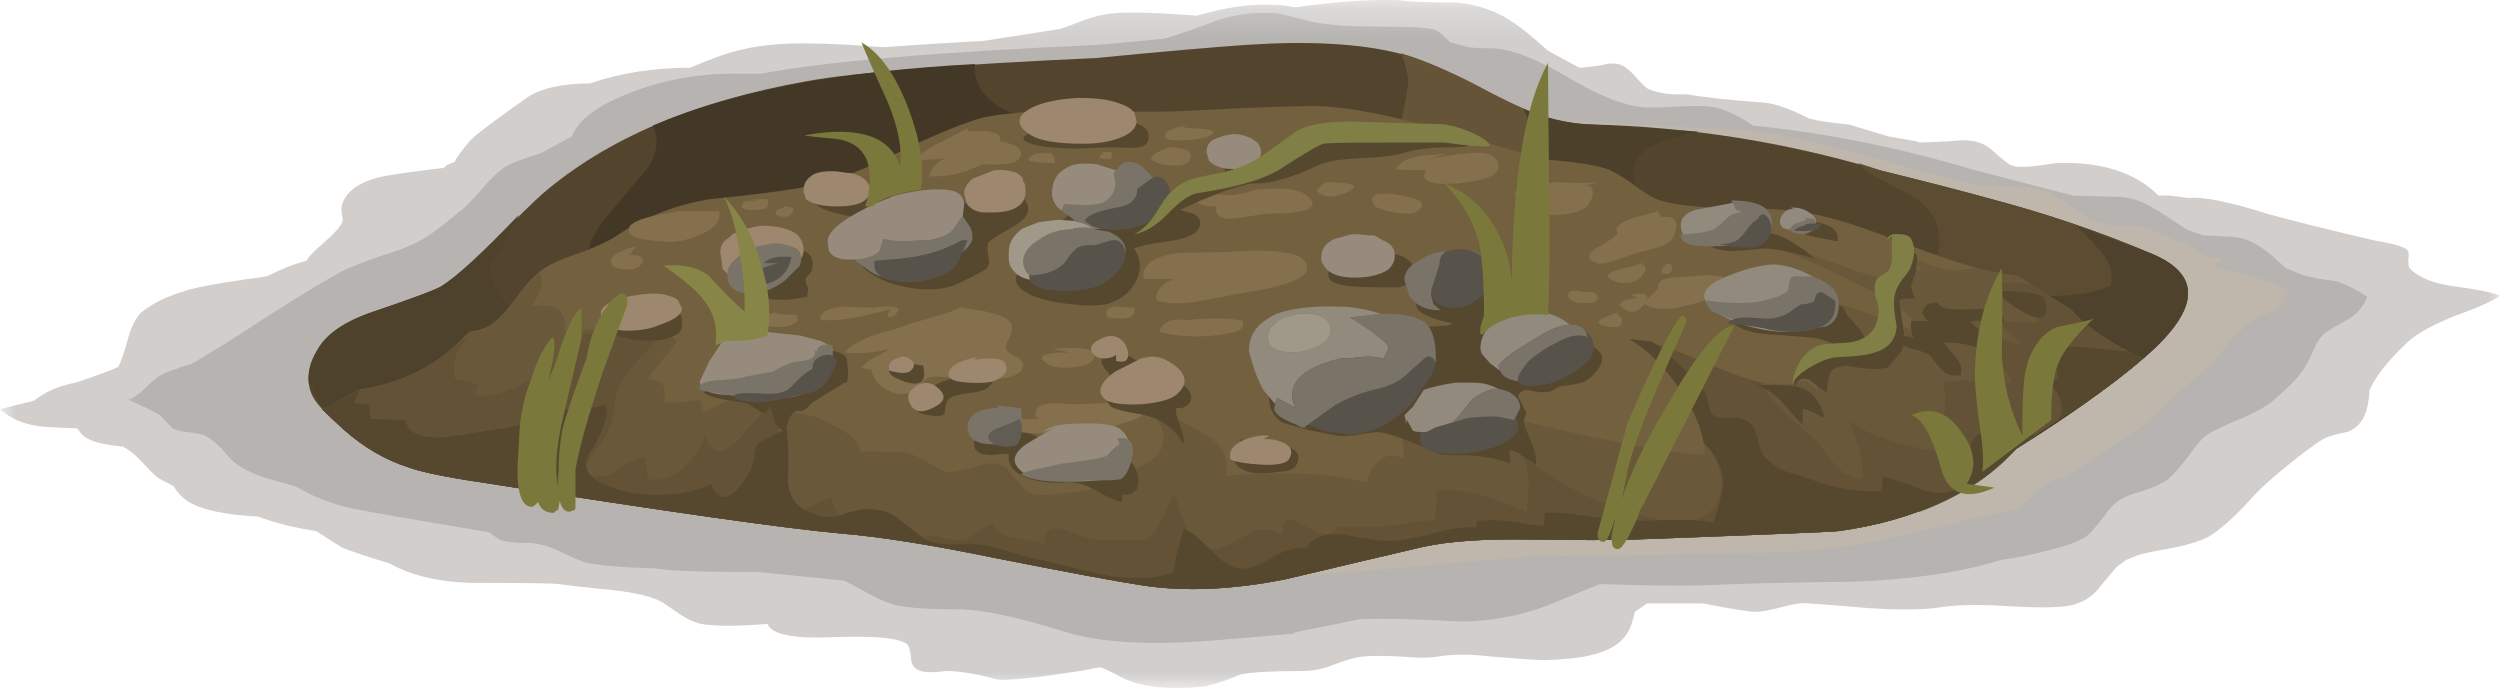 <?xml version="1.0" encoding="UTF-8" standalone="no"?>
<!-- Created with Inkscape (http://www.inkscape.org/) -->
<svg xmlns:inkscape="http://www.inkscape.org/namespaces/inkscape" xmlns:rdf="http://www.w3.org/1999/02/22-rdf-syntax-ns#" xmlns="http://www.w3.org/2000/svg" xmlns:xlink="http://www.w3.org/1999/xlink" xmlns:ns1="http://sozi.baierouge.fr" xmlns:cc="http://creativecommons.org/ns#" xmlns:sodipodi="http://sodipodi.sourceforge.net/DTD/sodipodi-0.dtd" xmlns:dc="http://purl.org/dc/elements/1.1/" id="svg2" xml:space="preserve" viewBox="0 0 103.6 28.509" version="1.1" inkscape:version="0.91 r13725">
  <defs id="defs6">
    <clipPath id="clipPath18">
      <path id="path20" d="m0-0.192h83v23h-83v-23z" inkscape:connector-curvature="0"/>
    </clipPath>
    <mask id="mask22">
      <g id="g24">
        <g id="g26" clip-path="url(#clipPath18)">
          <path id="path28" style="fill:#000000;fill-opacity:.211" d="m0-0.192h83v23h-83v-23z" inkscape:connector-curvature="0"/>
        </g>
      </g>
    </mask>
    <clipPath id="clipPath34">
      <path id="path36" d="m0-0.192h83v23h-83v-23z" inkscape:connector-curvature="0"/>
    </clipPath>
    <clipPath id="clipPath38">
      <path id="path40" d="m0 0h83v23h-83v-23z" inkscape:connector-curvature="0"/>
    </clipPath>
    <clipPath id="clipPath62">
      <path id="path64" d="m4 0.808h75v22h-75v-22z" inkscape:connector-curvature="0"/>
    </clipPath>
    <mask id="mask66">
      <g id="g68">
        <g id="g70" clip-path="url(#clipPath62)">
          <path id="path72" style="fill:#000000;fill-opacity:.148" d="m4 0.808h75v22h-75v-22z" inkscape:connector-curvature="0"/>
        </g>
      </g>
    </mask>
    <clipPath id="clipPath78">
      <path id="path80" d="m4 0.808h75v22h-75v-22z" inkscape:connector-curvature="0"/>
    </clipPath>
    <clipPath id="clipPath82">
      <path id="path84" d="m4 1h75v22h-75v-22z" inkscape:connector-curvature="0"/>
    </clipPath>
    <clipPath id="clipPath106">
      <path id="path108" d="m12 2.808h64v17h-64v-17z" inkscape:connector-curvature="0"/>
    </clipPath>
    <mask id="mask110">
      <g id="g112">
        <g id="g114" clip-path="url(#clipPath106)">
          <path id="path116" style="fill:#000000;fill-opacity:.148" d="m12 2.808h64v17h-64v-17z" inkscape:connector-curvature="0"/>
        </g>
      </g>
    </mask>
    <clipPath id="clipPath122">
      <path id="path124" d="m12 2.808h64v17h-64v-17z" inkscape:connector-curvature="0"/>
    </clipPath>
    <clipPath id="clipPath126">
      <path id="path128" d="m12 3h64v17h-64v-17z" inkscape:connector-curvature="0"/>
    </clipPath>
  </defs>
  <g id="g10" transform="matrix(1.25 0 0 -1.25 0 28.509)">
    <g id="g12">
      <g id="g14">
        <g id="g30" mask="url(#mask22)">
          <g id="g42">
            <g id="g44" clip-path="url(#clipPath34)">
              <g id="g46" transform="translate(0 -.192)">
                <g id="g50">
                  <g id="g52" clip-path="url(#clipPath38)">
                    <g id="g54">
                      <path id="path56" style="fill-rule:evenodd;fill:#25190e" d="m81.281 13.516c0.824-0.106 1.36-0.215 1.598-0.321-0.266-0.187-0.774-0.414-1.52-0.679-0.664-0.266-1.16-0.536-1.48-0.801-0.664-0.613-1.106-1.16-1.32-1.641-0.028-0.398-0.094-0.707-0.2-0.918-0.132-0.242-0.32-0.402-0.558-0.48-0.293-0.055-0.535-0.121-0.723-0.199-0.105-0.055-0.305-0.188-0.598-0.403-0.906-0.691-1.535-1.238-1.878-1.64-0.536-0.586-1-1-1.403-1.239-0.265-0.133-0.652-0.254-1.16-0.359-0.613-0.106-1-0.188-1.16-0.242l-0.399-0.16-0.32-0.239-0.601-0.718c-0.184-0.243-0.454-0.415-0.797-0.52-0.375-0.109-1.16-0.121-2.364-0.043-0.933 0.055-1.691 0.027-2.277-0.078-0.562-0.055-1.266-0.055-2.121 0-1.281 0.105-1.961 0.16-2.039 0.16-0.215 0.027-0.508-0.016-0.883-0.121-0.398-0.105-0.691-0.16-0.879-0.16-0.187 0-0.773 0.094-1.758 0.281h-1.839l-0.403-0.281c-0.078-0.348-0.16-0.574-0.238-0.68-0.215-0.371-0.629-0.625-1.242-0.762-0.321-0.078-0.813-0.132-1.481-0.16-0.265 0-0.863 0.043-1.797 0.121-0.695 0.082-1.281 0.082-1.761 0-0.293-0.05-0.707-0.05-1.239 0-0.562 0.028-0.988 0.028-1.281 0-0.238-0.027-0.558-0.121-0.961-0.277-0.344-0.137-0.679-0.203-1-0.203-1.039 0-1.734-0.039-2.078-0.117-0.508-0.215-0.922-0.348-1.242-0.403-1.172-0.105-2.051-0.011-2.641 0.282-0.449 0.238-0.703 0.359-0.758 0.359-0.027 0-0.253-0.039-0.679-0.121-1.547-0.238-2.469-0.332-2.762-0.277-0.664 0.183-1.227 0.277-1.68 0.277-0.214-0.027-0.386-0.039-0.519-0.039-0.215 0-0.371 0.039-0.481 0.121-0.105 0.078-0.16 0.211-0.16 0.398-0.027 0.215-0.066 0.348-0.121 0.403-0.238 0.211-1.066 0.293-2.476 0.238-1.309-0.055-2.028 0.094-2.161 0.441-1.015-0.082-1.746-0.082-2.203 0-0.211 0.051-0.426 0.145-0.636 0.278-0.348 0.242-0.563 0.386-0.641 0.441-0.348 0.188-0.895 0.32-1.641 0.399-0.828 0.082-1.425 0.148-1.8 0.203-0.188 0.027-1.145 0.039-2.879 0.039-1.094 0.027-2 0.238-2.719 0.64-0.695 0.211-1.215 0.387-1.563 0.52-0.054 0.027-0.347 0.211-0.879 0.559-0.718 0.105-1.359 0.265-1.921 0.48-1.118 0.055-1.907 0.227-2.36 0.52-0.187 0.132-0.332 0.293-0.437 0.48l-0.524 0.281c-0.133 0.106-0.316 0.293-0.558 0.559-0.239 0.242-0.442 0.398-0.602 0.48-0.586 0.055-0.984 0.145-1.199 0.282-0.078 0.023-0.184 0.132-0.32 0.32-0.692 0.023-1.133 0.051-1.321 0.078-0.504 0.082-0.918 0.266-1.238 0.559l1.121 0.281c0.293 0.215 0.559 0.359 0.801 0.441 0.133 0.051 0.332 0.106 0.598 0.16 0.48 0.161 0.855 0.293 1.121 0.399l0.281 0.121c0.078 0.133 0.183 0.437 0.316 0.918 0.11 0.402 0.254 0.695 0.442 0.883 0.453 0.371 1.093 0.652 1.922 0.84 0.503 0.105 1.253 0.226 2.238 0.359l0.082 0.039c0.426 0.215 0.84 0.375 1.238 0.48 0.078 0.133 0.215 0.282 0.399 0.442 0.242 0.211 0.402 0.359 0.48 0.437 0.242 0.243 0.348 0.414 0.32 0.52-0.054 0.215-0.054 0.387 0 0.519 0.161 0.43 0.614 0.723 1.36 0.883 0.426 0.078 1.093 0.172 2 0.278l0.082 0.082 0.277 0.121c0.027 0.105 0.203 0.343 0.524 0.718 0.21 0.215 0.851 0.692 1.918 1.442 0.48 0.293 1.16 0.437 2.039 0.437 1.015 0.348 2.121 0.52 3.32 0.52 0.746 0.32 1.32 0.519 1.723 0.601 0.664 0.161 1.453 0.227 2.359 0.2 0.504 0 1.277-0.039 2.32-0.121 1.52 0.109 2.614 0.175 3.278 0.203l2.562 0.398c0.106 0.027 0.399 0.133 0.879 0.32 0.32 0.106 0.602 0.172 0.84 0.2 0.613 0.054 1.558 0.027 2.84-0.078 0.988 0.293 1.851 0.414 2.601 0.359 0.211 0 0.426-0.027 0.641-0.082 1.332 0.187 2.465 0.269 3.398 0.242 0.481-0.055 1.149-0.082 2-0.082 0.719-0.078 1.348-0.305 1.879-0.68 0.242-0.16 0.613-0.464 1.121-0.918l1.039-0.562c0.106 0 0.348 0.027 0.719 0.082 0.297 0.078 0.524 0.078 0.684 0 0.133-0.055 0.277-0.172 0.437-0.359 0.188-0.215 0.321-0.348 0.403-0.403 0.32-0.16 0.757-0.226 1.32-0.199 0.586-0.105 1.453-0.199 2.598-0.281 0.402-0.051 0.878-0.227 1.441-0.52 0.266-0.078 0.707-0.144 1.32-0.199l1.321-0.398 0.918-0.161 0.121-0.043c0.105 0 0.437 0.016 1 0.043 0.425 0.051 0.746 0.039 0.961-0.043 0.183-0.05 0.371-0.171 0.558-0.359 0.238-0.211 0.414-0.344 0.52-0.398l0.16-0.039c0.265-0.028 0.707 0.011 1.32 0.117 1.492 0.054 2.625-0.305 3.399-1.078h0.363l0.637-0.082c0.453 0.054 1.32-0.118 2.601-0.52 0.746-0.211 1.918-0.504 3.52-0.879 0.64-0.105 1.015-0.215 1.121-0.32 0.054-0.051 0.066-0.16 0.039-0.32 0-0.161 0.015-0.254 0.039-0.282 0.266-0.293 0.734-0.492 1.402-0.597z" inkscape:connector-curvature="0"/>
                    </g>
                  </g>
                </g>
              </g>
            </g>
          </g>
        </g>
      </g>
      <g id="g58">
        <g id="g74" mask="url(#mask66)">
          <g id="g86">
            <g id="g88" clip-path="url(#clipPath78)">
              <g id="g90" transform="translate(0 -.192)">
                <g id="g94">
                  <g id="g96" clip-path="url(#clipPath82)">
                    <g id="g98">
                      <path id="path100" style="fill-rule:evenodd;fill:#16130d" d="m77.441 13.676c0.344-0.106 0.692-0.281 1.039-0.52-0.132-0.32-0.335-0.562-0.601-0.722-0.344-0.184-0.613-0.344-0.801-0.477-0.16-0.137-0.277-0.309-0.359-0.523-0.133-0.293-0.227-0.477-0.278-0.559-0.16-0.293-0.496-0.652-1-1.078-0.214-0.215-0.601-0.442-1.16-0.68-0.586-0.242-0.972-0.429-1.16-0.562-0.137-0.106-0.336-0.348-0.601-0.719-0.266-0.348-0.481-0.586-0.641-0.719-0.211-0.16-0.547-0.308-1-0.441-0.399-0.106-0.707-0.281-0.918-0.52-0.32-0.426-0.547-0.707-0.68-0.84-0.16-0.16-0.469-0.308-0.922-0.441-0.746-0.215-1.425-0.359-2.039-0.441-1.254-0.399-2.867-0.637-4.84-0.719-2.242-0.027-3.921-0.067-5.039-0.121-0.722-0.024-1.855-0.012-3.402 0.043l-1.277-0.52c-1.067-0.48-2.203-0.722-3.403-0.722-1.304 0.082-2.386 0.105-3.238 0.082l-2.203-0.442v-0.039l-2.316-0.199c-2.348-0.215-4.137-0.121-5.364 0.277-1.465 0.453-2.586 0.696-3.359 0.723-0.961 0-1.652 0.039-2.078 0.117-0.266 0.055-0.574 0.176-0.922 0.359-0.531 0.297-0.84 0.457-0.918 0.481l-2.84 0.281c-1.84 0-2.976 0.039-3.402 0.121-1.094 0.028-1.867 0.094-2.321 0.199-0.16 0.055-0.437 0.172-0.839 0.36-0.321 0.16-0.641 0.254-0.957 0.281-0.536 0-0.883 0.039-1.043 0.121l-0.36 0.238-2.359 0.399c-1.094 0.187-1.84 0.32-2.238 0.402-0.668 0.16-1.27 0.399-1.801 0.719l-1 0.281c-0.403 0.133-0.707 0.278-0.922 0.438-0.133 0.082-0.305 0.254-0.52 0.523-0.214 0.211-0.398 0.36-0.558 0.438-0.106 0.054-0.309 0.093-0.602 0.121-0.238 0.027-0.414 0.078-0.519 0.16-0.239 0.266-0.387 0.414-0.442 0.437-0.133 0.082-0.465 0.243-1 0.481 0.188 0.055 0.375 0.176 0.563 0.363 0.238 0.238 0.414 0.383 0.519 0.438 0.133 0.082 0.492 0.215 1.078 0.402l1.243 0.758c1.625 1.066 2.851 1.828 3.679 2.281 0.266 0.133 0.664 0.293 1.2 0.481 0.585 0.183 0.988 0.332 1.199 0.437 0.32 0.137 0.816 0.481 1.48 1.043 0.188 0.133 0.442 0.383 0.762 0.758 0.293 0.347 0.559 0.601 0.801 0.762 0.238 0.132 0.625 0.277 1.156 0.437l1.043 0.563c0.16 0.425 0.586 0.812 1.277 1.16 1.309 0.636 2.735 0.945 4.282 0.918h0.718c2.055 0.402 5.801 0.718 11.242 0.961l2.122 0.199c0.449 0.133 1.066 0.347 1.839 0.64 0.637 0.188 1.278 0.254 1.918 0.2 0.028 0 0.414-0.094 1.161-0.282 0.48-0.105 1.242-0.156 2.281-0.156s1.64-0.043 1.801-0.121c0.078-0.027 0.238-0.16 0.476-0.402l0.602-0.16c0.187-0.024 0.465-0.039 0.84-0.039 0.613-0.028 1.48-0.372 2.601-1.04 1.094-0.64 1.973-0.945 2.641-0.921 0.211 0 0.57 0.015 1.078 0.043 0.426 0.023 0.773 0.011 1.039-0.043 0.348-0.079 0.762-0.278 1.242-0.598 2.399-0.242 4.852-0.734 7.359-1.481l3.239-0.839 1.281-0.039c0.48 0.023 0.934-0.094 1.359-0.36 0.243-0.137 0.614-0.375 1.121-0.722l0.559-0.2c0.055 0 0.32-0.011 0.801-0.039 0.293 0 0.547-0.054 0.762-0.16 0.316-0.133 0.703-0.426 1.16-0.879l0.597-0.242c0.293-0.078 0.653-0.145 1.082-0.199z" inkscape:connector-curvature="0"/>
                    </g>
                  </g>
                </g>
              </g>
            </g>
          </g>
        </g>
      </g>
      <g id="g102">
        <g id="g118" mask="url(#mask110)">
          <g id="g130">
            <g id="g132" clip-path="url(#clipPath122)">
              <g id="g134" transform="translate(0 -.192)">
                <g id="g138">
                  <g id="g140" clip-path="url(#clipPath126)">
                    <g id="g142">
                      <path id="path144" style="fill-rule:evenodd;fill:#f1cb98" d="m72.68 14.797 0.398-0.281c0.59-0.082 0.746-0.149 0.481-0.2-0.293-0.082-0.094-0.203 0.601-0.359 0.961-0.242 1.559-0.457 1.801-0.641-0.109-0.293-0.293-0.496-0.563-0.601-0.425-0.188-0.679-0.305-0.757-0.36-0.536-0.453-0.895-0.839-1.082-1.16-0.106-0.133-0.332-0.347-0.68-0.64-0.426-0.375-0.652-0.575-0.68-0.598-0.664-0.641-1.16-1.082-1.48-1.32-0.801-0.481-1.36-0.84-1.68-1.082-0.187-0.16-0.465-0.305-0.84-0.442-0.32-0.105-0.574-0.277-0.758-0.519-0.269-0.293-0.574-0.481-0.921-0.559-0.454-0.078-0.852-0.16-1.2-0.238-0.718-0.215-1.359-0.363-1.922-0.442-1.226-0.375-2.773-0.601-4.64-0.679-2.133-0.028-3.731-0.055-4.797-0.082-0.695-0.051-1.773-0.051-3.242 0l-0.239-0.078c-0.906-0.055-2.496-0.188-4.761-0.403-2.028-0.183-3.625-0.293-4.801-0.316-1.863-0.027-4.039 0.277-6.52 0.918-2.824 0.855-4.933 1.492-6.32 1.922-1.519 0.453-3.32 0.851-5.398 1.199-2.426 0.348-4.266 0.613-5.52 0.801-1.601 0.265-3.148 0.664-4.64 1.199 1.304 0.453 2.519 1.039 3.64 1.758 0.879 0.562 1.238 1.386 1.078 2.48 1.414 0.586 2.535 1.094 3.364 1.52 2.476 1.308 4.906 2.269 7.277 2.883 2.375 0.585 4.961 0.89 7.762 0.918 6.105 0.054 13.664-0.2 22.679-0.758 1.438-0.242 2.868-0.575 4.282-1 0.586-0.188 1.613-0.453 3.078-0.801l1.238-0.039c0.457 0.023 0.883-0.082 1.281-0.32l1.082-0.723 0.52-0.199c0.078-0.028 0.332-0.039 0.758-0.039 0.293 0 0.535-0.039 0.722-0.121 0.907-0.372 1.371-0.575 1.399-0.598z" inkscape:connector-curvature="0"/>
                    </g>
                  </g>
                </g>
              </g>
            </g>
          </g>
        </g>
      </g>
      <path id="path146" style="fill-rule:evenodd;fill:#52442d" d="m60.961 5.202c-0.188-0.027-2.441-0.121-6.762-0.281-0.746-0.024-1.918-0.024-3.519 0-1.442 0.027-2.602-0.051-3.481-0.238-1.039-0.243-2.574-0.602-4.597-1.083-1.762-0.347-3.336-0.414-4.723-0.199-0.746 0.11-2.399 0.414-4.961 0.922-2.078 0.426-3.758 0.692-5.039 0.797-1.813 0.164-5.758 0.723-11.84 1.684-1.254 0.183-2.094 0.359-2.519 0.519-0.747 0.238-1.454 0.652-2.118 1.238-0.562 0.481-0.91 0.856-1.043 1.122-0.211 0.425-0.16 0.933 0.161 1.519 0.292 0.535 0.921 0.961 1.882 1.281 1.332 0.453 2.078 0.731 2.239 0.84 0.453 0.293 1.015 0.774 1.679 1.438 0.801 0.8 1.348 1.336 1.641 1.601 2.133 1.84 5.066 3.094 8.801 3.758 1.679 0.297 4.867 0.551 9.558 0.762 2.188 0.215 3.868 0.359 5.043 0.441 2.051 0.133 3.715 0.039 4.996-0.281 0.668-0.16 1.707-0.613 3.121-1.359 1.2-0.641 2.282-0.973 3.239-1 3.281-0.079 6.48-0.586 9.601-1.52 1.52-0.375 2.758-0.695 3.719-0.961 1.813-0.48 3.574-1.078 5.281-1.801 1.731-0.718 1.614-1.906-0.359-3.558-1.043-0.879-2.414-1.852-4.121-2.918-1.414-1.469-3.375-2.375-5.879-2.723z" inkscape:connector-curvature="0"/>
      <path id="path148" style="fill-rule:evenodd;fill:#5b4c32" d="m63.52 13.241c0.64 0.613 0.882 1.297 0.718 2.043-0.105 0.426-0.426 0.785-0.957 1.078-0.883 0.481-1.336 0.719-1.363 0.719l-0.316 0.32 0.718-0.238c1.52-0.375 2.758-0.695 3.719-0.961 1.813-0.48 3.574-1.078 5.281-1.801 1.735-0.718 1.614-1.906-0.359-3.558-1.043-0.879-2.414-1.852-4.121-2.918-0.559-0.614-1.172-1.094-1.84-1.442-0.559 0.215-1.105 0.547-1.641 1-1.492 1.254-1.945 2.614-1.359 4.082 0.105 0.239 0.613 0.797 1.52 1.676z" inkscape:connector-curvature="0"/>
      <path id="path150" style="fill-rule:evenodd;fill:#655437" d="m50.84 19.081 0.238-0.719c0.16-1.012-0.039-1.894-0.598-2.64-0.242-0.293-0.453-0.465-0.64-0.52-0.16-0.078-0.453-0.094-0.879-0.039-0.43 0.051-0.816 0.227-1.16 0.52-0.215 0.187-0.52 0.535-0.922 1.039-0.481 0.64-0.652 1.199-0.52 1.679 0.215 0.907 0.321 1.481 0.321 1.723 0 0.238-0.078 0.547-0.239 0.918 0.637-0.188 1.411-0.504 2.321-0.961 0.984-0.531 1.679-0.863 2.078-1z" inkscape:connector-curvature="0"/>
      <path id="path152" style="fill-rule:evenodd;fill:#4f422c" d="m14.641 13.323c0.504 0.32 1.359 1.106 2.558 2.36l-0.437-0.84c-0.11-0.239-0.27-0.508-0.481-0.801-0.082-0.238 0-0.559 0.239-0.961 0.375-0.559 0.972-0.773 1.8-0.637l-0.84-1.761c-0.773-0.106-2.199-0.586-4.281-1.442-1.734-0.531-2.668-0.25-2.801 0.84h-0.16c-0.05 0.375 0.043 0.75 0.282 1.121 0.292 0.535 0.921 0.961 1.882 1.281 1.332 0.453 2.078 0.735 2.239 0.84z" inkscape:connector-curvature="0"/>
      <path id="path154" style="fill-rule:evenodd;fill:#433826" d="m32.32 20.683c-0.054-0.668 0.305-1.188 1.078-1.559 0.907-0.348 1.481-0.574 1.719-0.68-0.531 0-1.023-0.121-1.476-0.363-0.055-0.027-0.11-0.106-0.161-0.238-0.054-0.16-0.121-0.254-0.203-0.282-0.293-0.132-0.773-0.253-1.437-0.359-0.774-0.293-1.36-0.613-1.762-0.961-0.16-0.133-0.414-0.437-0.758-0.918-0.32-0.402-0.613-0.68-0.882-0.84-0.559-0.32-1.293-0.496-2.2-0.519-0.508-0.028-1.265-0.016-2.277 0.039-0.348 0-1.094-0.039-2.242-0.121-0.934-0.051-1.692-0.051-2.281 0-0.051 0.586 0.203 1.199 0.761 1.84 0.828 0.988 1.254 1.496 1.281 1.519 0.321 0.508 0.372 0.977 0.161 1.402 2.586 1.122 6.144 1.801 10.679 2.04z" inkscape:connector-curvature="0"/>
      <path id="path156" style="fill-rule:evenodd;fill:#4d402b" d="m51.52 16.643c-0.161 0.188-0.465 0.973-0.918 2.36l-0.122 0.199c0.747-0.32 1.493-0.492 2.239-0.519l3.601-0.239c-0.906-0.187-1.508-0.402-1.8-0.64-0.481-0.403-0.481-0.973 0-1.723-0.348-0.078-0.879-0.066-1.602 0.043-0.746 0.133-1.211 0.305-1.398 0.519z" inkscape:connector-curvature="0"/>
      <path id="path158" style="fill-rule:evenodd;fill:#4f422c" d="m65.48 13.003c0.239 0.027 1.012 0.027 2.321 0 0.851-0.028 1.57 0.078 2.16 0.32 0.105 0.375 0.012 0.746-0.281 1.121-0.16 0.184-0.442 0.477-0.84 0.879l2.48-0.922c1.735-0.718 1.614-1.906-0.359-3.558-1.043-0.879-2.414-1.852-4.121-2.918-0.824-0.91-1.895-1.602-3.199-2.082-0.989 0.64-1.801 1.308-2.442 2l-3.597 4.922c0.425 0.05 1.027 0 1.8-0.161 1.012-0.214 1.614-0.336 1.797-0.363 1.84-0.266 3.242-0.359 4.203-0.277 0.078 0.48 0.106 0.824 0.078 1.039z" inkscape:connector-curvature="0"/>
      <path id="path160" style="fill-rule:evenodd;fill:#73603f" d="m62.84 14.843c1.492-0.559 2.547-0.907 3.16-1.039l0.918-0.161 1.762-1.121c0.48-0.558 1.265-1.093 2.359-1.601-0.559-0.504-1.398-1.117-2.519-1.84-1.016-0.664-1.575-1.051-1.68-1.16-1.414-1.465-3.375-2.371-5.879-2.719-0.188-0.027-2.441-0.121-6.762-0.281-0.746-0.024-1.922-0.024-3.519 0-1.442 0.027-2.602-0.051-3.481-0.238-1.039-0.243-2.574-0.602-4.601-1.083-1.758-0.347-3.332-0.414-4.719-0.199-0.746 0.11-2.399 0.414-4.961 0.922-2.078 0.426-3.758 0.692-5.039 0.797-1.813 0.164-5.758 0.723-11.84 1.684-1.254 0.183-2.094 0.359-2.519 0.519-0.747 0.238-1.454 0.652-2.118 1.238l-0.722 0.68c0.508 0.242 0.906 0.453 1.199 0.641 0.933 0.133 1.773 0.441 2.523 0.922 0.293 0.183 0.68 0.519 1.16 1 0.399 0.05 0.704 0.183 0.918 0.398 0.188 0.16 0.426 0.441 0.719 0.84 0.27 0.375 0.535 0.656 0.801 0.84 0.266 0.187 0.695 0.375 1.281 0.562 0.559 0.211 0.973 0.41 1.239 0.598 0.882 0.586 1.882 0.973 3 1.16 1.335 0.133 2.386 0.266 3.16 0.402 0.722 0.106 1.707 0.465 2.961 1.079 1.359 0.667 2.359 1.082 3 1.238 0.8 0.16 1.879 0.226 3.238 0.203 1.707-0.027 2.801-0.027 3.281 0 2.559 0.133 4.121 0.184 4.68 0.16 0.988-0.055 2.226-0.297 3.722-0.723 2.317-0.664 3.532-1.011 3.637-1.039 0.989-0.078 1.68-0.187 2.082-0.32 0.215-0.078 0.508-0.254 0.879-0.519 0.348-0.266 0.641-0.442 0.883-0.52 0.531-0.16 1.293-0.242 2.277-0.242 1.176-0.024 1.922-0.067 2.242-0.117 0.852-0.106 1.946-0.426 3.278-0.961z" inkscape:connector-curvature="0"/>
      <path id="path162" style="fill-rule:evenodd;fill:#69583a" d="m65.48 13.921 1.438-0.278 1.762-1.121c0.48-0.558 1.265-1.093 2.359-1.601-0.559-0.504-1.398-1.117-2.519-1.84-1.012-0.664-1.575-1.051-1.68-1.16-1.414-1.465-3.375-2.371-5.879-2.719-0.188-0.027-2.441-0.121-6.762-0.281-0.746-0.024-1.918-0.024-3.519 0-1.442 0.027-2.602-0.051-3.481-0.238-1.039-0.243-2.574-0.602-4.597-1.083-1.762-0.347-3.336-0.414-4.723-0.199-0.746 0.11-2.399 0.414-4.961 0.922-2.078 0.426-3.758 0.692-5.039 0.797-1.813 0.164-5.758 0.723-11.84 1.684-1.254 0.183-2.094 0.359-2.519 0.519-0.747 0.238-1.454 0.652-2.118 1.238l-0.722 0.68c0.508 0.242 0.906 0.453 1.199 0.641 0.933 0.133 1.773 0.441 2.523 0.922 0.293 0.183 0.68 0.519 1.16 1 0.399 0.05 0.704 0.183 0.918 0.398 0.188 0.16 0.426 0.441 0.719 0.84 0.231 0.32 0.457 0.574 0.68 0.762 0.16-0.321 0.066-0.707-0.277-1.161 0.824 0.133 1.199-0.132 1.117-0.8 0.828 0.054 1.48 0.078 1.961 0.078 0.851 0 1.441-0.133 1.761-0.399-0.082-0.187-0.242-0.398-0.48-0.64-0.242-0.293-0.402-0.508-0.481-0.641 0.481 0 0.653-0.254 0.52-0.758 0.266-0.054 0.668-0.027 1.199 0.078l0.121-0.398c0.825 0.375 1.481 0.613 1.957 0.719 0.911 0.242 1.282-0.028 1.121-0.801 0.348 0.027 0.774-0.106 1.282-0.398 0.558-0.293 0.84-0.575 0.84-0.84 0.828 0 1.32-0.016 1.48-0.039 0.188-0.028 0.441-0.137 0.762-0.321 0.343-0.215 0.543-0.32 0.597-0.32 0.161-0.027 0.469 0.027 0.922 0.16 0.399 0.133 0.692 0.16 0.879 0.078 0.133-0.051 0.254-0.144 0.36-0.277 0.082-0.137 0.148-0.215 0.199-0.242 0.187-0.239 0.32-0.371 0.402-0.399 0.184-0.109 0.641-0.109 1.359 0 0.372 0.028 0.625 0.078 0.758 0.16 0.188 0.079 0.242 0.293 0.16 0.637 0.774-0.183 1.387-0.078 1.84 0.32 0.508 0.43 0.442 1.028-0.199 1.801 0.773-0.371 1.348-0.664 1.723-0.879 0.718-0.375 1.011-0.867 0.879-1.48 2.238 0.133 3.8 0.051 4.679-0.242 0.051 0.32 0.2 0.574 0.442 0.761 0.238 0.188 0.492 0.2 0.758 0.039 0.027 0.293 0.015 0.508-0.04 0.641 0.215 0.051 0.508 0 0.879-0.16 0.403-0.16 0.696-0.238 0.883-0.238-0.082 0.504 0.067 0.773 0.438 0.797 0.293 0 0.652-0.133 1.082-0.399 0.027 0.348 0.011 0.613-0.043 0.801 3.176-0.801 5.441-1.242 6.801-1.32 0.027 0.64-0.239 1.359-0.801 2.16-0.531 0.773-1.106 1.332-1.719 1.679 0.508-0.027 1.496-0.347 2.961-0.961 1.227-0.531 2.199-0.664 2.918-0.398l0.363-0.32v1.199c0.184 0.027 0.465-0.012 0.84-0.117 0.348-0.11 0.613-0.133 0.797-0.082-0.024 0.32-0.277 0.695-0.758 1.121-0.266 0.211-0.641 0.519-1.121 0.918 0.801-0.078 2.066-0.492 3.801-1.238-0.293 0.585-1.067 1.171-2.321 1.757-0.664 0.348-1.625 0.774-2.878 1.282 0.453-0.028 1.265-0.266 2.441-0.719 1.039-0.403 1.852-0.563 2.437-0.481l-0.277 0.442 0.516-0.121c-0.317 0.32-0.52 0.507-0.598 0.558 0.797-0.398 1.399-0.586 1.797-0.558l0.562 0.078z" inkscape:connector-curvature="0"/>
      <path id="path164" style="fill-rule:evenodd;fill:#635236" d="m66.879 12.765c-0.348 0.238-0.547 0.464-0.598 0.679l1-0.043 1.399-0.879c0.48-0.558 1.265-1.093 2.359-1.601-0.559-0.504-1.398-1.117-2.519-1.84-1.012-0.664-1.575-1.051-1.68-1.16-1.414-1.465-3.375-2.371-5.879-2.719-0.188-0.027-2.441-0.121-6.762-0.281-0.746-0.024-1.918-0.024-3.519 0-1.442 0.027-2.602-0.051-3.481-0.238-1.039-0.243-2.574-0.602-4.597-1.083-1.762-0.347-3.336-0.414-4.723-0.199-0.746 0.11-2.399 0.414-4.961 0.922-2.078 0.426-3.758 0.692-5.039 0.797-1.813 0.164-5.758 0.723-11.84 1.684-1.254 0.183-2.094 0.359-2.519 0.519-0.747 0.238-1.454 0.652-2.118 1.238l-0.722 0.68c0.508 0.242 0.906 0.453 1.199 0.641 0.933 0.133 1.773 0.441 2.523 0.922 0.371 0.265 0.664 0.507 0.879 0.718l0.321 0.121c-0.454-0.32-0.629-0.789-0.52-1.402 0.426-0.105 0.691-0.16 0.797-0.16l-0.16-0.359c0.668-0.133 1.562 0.214 2.683 1.043 0.106 0.078 0.227 0.222 0.36 0.437 0.133 0.242 0.281 0.402 0.441 0.481 0.024 0 0.492 0.082 1.399 0.242 0.668 0 1.117-0.055 1.359-0.16-0.078-0.11-0.332-0.387-0.758-0.84-0.348-0.403-0.562-0.684-0.641-0.844-0.082-0.156-0.148-0.41-0.199-0.758-0.054-0.375-0.121-0.64-0.203-0.801-0.051-0.105-0.199-0.332-0.437-0.679-0.188-0.266-0.309-0.493-0.36-0.68 0.344-0.215 0.692-0.199 1.039 0.039 0.453 0.293 0.786 0.441 1 0.441 0-0.105 0.028-0.347 0.078-0.718 0.403-0.082 0.79 0.039 1.161 0.359 0.347 0.32 0.586 0.68 0.722 1.078 0.239-0.64 0.625-0.664 1.157-0.078 0.777 0.879 1.253 1.348 1.441 1.399 0.055-0.426-0.055-0.985-0.32-1.68-0.266-0.692-0.399-1.199-0.399-1.52 0-0.613 0.293-0.867 0.879-0.761 0.188 0.054 0.668 0.253 1.441 0.601 0.106-0.48 0.344-0.773 0.719-0.879 0.321-0.082 0.68 0 1.082 0.239 0.051-0.426 0.239-0.668 0.559-0.719 0.426 0.027 0.758 0.051 1 0.078 0.48-0.133 0.828-0.172 1.039-0.117 0.082 0 0.227 0.078 0.441 0.238 0.184 0.16 0.36 0.242 0.52 0.242 0.051-0.215 0.293-0.359 0.719-0.441 0.613-0.106 0.945-0.172 1-0.199-0.055 0.453 0.16 0.613 0.64 0.48 0.614-0.242 1.039-0.359 1.281-0.359h1.399c0.16 0.05 0.348 0.281 0.559 0.679 0.214 0.453 0.347 0.746 0.402 0.879 0.027-0.027 0.199-0.531 0.519-1.519 0.161-0.399 0.598-0.453 1.321-0.16 0.398 0.214 0.679 0.359 0.84 0.441 0.238 0.105 0.546 0.066 0.918-0.121-0.051 0.535 0.175 0.64 0.679 0.32 0.613-0.371 1-0.387 1.16-0.039 0.508-0.055 1.055-0.055 1.641 0 0.668 0.106 1.188 0.172 1.562 0.199 0.079 0.453 0.09 0.774 0.04 0.961 0.718 0.102 1.718-0.125 3-0.683 0.132 0.8 0.089 1.425-0.122 1.879 0.825-0.747 1.946-1.36 3.36-1.84 1.519-0.504 2.508-0.481 2.961 0.082 0.453 0.586 0.344 1.347-0.321 2.281-0.109 0.613-0.414 1.25-0.918 1.918-0.507 0.641-1.027 1.105-1.562 1.402 0.535-0.027 1.266-0.242 2.199-0.64 1.067-0.453 1.801-0.723 2.203-0.801 0.133-0.27 0.211-0.414 0.239-0.441 0.214-0.239 0.48-0.508 0.8-0.801 0.454-0.399 0.731-0.653 0.84-0.758 0.266-0.375 0.465-0.629 0.598-0.762 0.187-0.238 0.469-0.387 0.84-0.437 0.054 0.293 0.027 0.613-0.078 0.957-0.133 0.429-0.239 0.75-0.321 0.961 0.348-0.266 0.84-0.493 1.481-0.68 0.586-0.188 1.105-0.293 1.562-0.32 0 0.215 0.024 0.586 0.078 1.121 0.055 0.453 0.055 0.84 0 1.16 0.293 0.078 0.668 0.09 1.121 0.039 0.532-0.055 0.907-0.066 1.118-0.039-0.133 0.453-0.438 0.812-0.918 1.078-0.082 0.055-0.547 0.266-1.399 0.641 0.266 0.16 0.692 0.16 1.278 0 0.695-0.266 1.16-0.426 1.402-0.481l-0.883 0.84c0.641-0.078 1.121-0.105 1.442-0.078-0.082 0.184-0.321 0.398-0.723 0.641z" inkscape:connector-curvature="0"/>
      <path id="path166" style="fill-rule:evenodd;fill:#56482f" d="m58.281 8.241c0.051-0.293 0.117-0.476 0.199-0.558 0.188-0.215 0.438-0.387 0.758-0.52 0.403-0.105 0.696-0.199 0.883-0.281 0.746-0.266 1.492-0.387 2.238-0.36 0.055 0.215 0.067 0.375 0.043 0.481 0.133 0 0.543-0.133 1.239-0.399 0.507-0.187 0.921-0.187 1.238 0 0.269 0.161 0.402 0.438 0.402 0.84 0 0.453 0.067 0.746 0.199 0.879 0.161 0.188 0.465 0.242 0.922 0.16 0.586-0.078 0.946-0.105 1.078-0.078l-0.64-0.48c-1.414-1.469-3.371-2.375-5.879-2.723-0.188-0.023-2.441-0.117-6.762-0.277-0.746-0.028-1.918-0.028-3.519 0-1.438 0.023-2.598-0.055-3.481-0.242-1.039-0.239-2.57-0.602-4.597-1.079-1.762-0.347-3.336-0.414-4.723-0.203-0.746 0.11-2.399 0.414-4.957 0.922-2.082 0.426-3.762 0.692-5.043 0.801-1.813 0.16-5.758 0.719-11.84 1.68-1.254 0.183-2.094 0.359-2.519 0.519-0.747 0.238-1.454 0.652-2.118 1.238l-0.722 0.68c0.508 0.242 0.906 0.453 1.199 0.641l0.082 0.043c-0.133-0.188-0.199-0.348-0.199-0.481l0.48-0.043 0.039-0.48 1.16-0.039c0.079-0.453 0.547-0.641 1.399-0.559 0.027 0 0.629 0.094 1.801 0.281 0.265 0.024 0.574 0.106 0.921 0.239 0.399 0.187 0.68 0.293 0.84 0.32 0.16 0.051 0.438 0.094 0.84 0.117 0.399 0 0.68 0.043 0.84 0.121 0.106-0.347-0.055-0.851-0.48-1.519-0.321-0.481-0.188-0.852 0.398-1.117 0.508-0.243 1.105-0.364 1.801-0.364 0.719 0 1.304 0.121 1.761 0.364 0.293-0.696 0.731-0.551 1.317 0.437 0.055 0.109 0.094 0.266 0.121 0.481 0 0.187 0.055 0.332 0.16 0.441 0.028 0.027 0.336 0.187 0.922 0.48 0.051-0.425 0.066-1.027 0.039-1.8 0.055-0.559 0.387-0.922 1-1.082 0.293-0.079 0.574-0.067 0.84 0.043 0.348 0.105 0.586 0.16 0.719 0.16 0.453 0.023 0.828-0.082 1.121-0.321 0.531-0.425 0.828-0.652 0.879-0.679 0.215-0.11 0.496-0.16 0.84-0.16h0.882c0.266-0.028 0.625-0.11 1.078-0.243 0.481-0.16 0.829-0.254 1.04-0.281 0.96-0.238 1.695-0.41 2.203-0.519 0.933-0.133 1.664-0.09 2.199 0.121 0 0.187 0.039 0.425 0.121 0.718 0.105 0.375 0.172 0.614 0.199 0.719 0.188-0.051 0.52-0.316 1-0.797 0.371-0.402 0.731-0.574 1.078-0.519 0.215 0.023 0.52 0.16 0.922 0.398 0.371 0.215 0.731 0.309 1.078 0.281 0.16 0.348 0.575 0.493 1.242 0.438 0.801-0.156 1.321-0.227 1.559-0.199 0.293 0 0.762 0.082 1.399 0.242 0.589 0.16 1.054 0.226 1.402 0.199l0.039 0.199c0.293 0.055 0.668 0.055 1.121 0 0.48-0.078 0.84-0.132 1.082-0.16 0.051 0.215 0.066 0.36 0.039 0.442 0.344 0.027 0.758 0 1.238-0.082 0.774-0.106 1.176-0.157 1.2-0.157 0.214-0.027 0.75-0.027 1.601 0 0.668 0.024 1.188 0 1.559-0.082 0.215 0.668 0.32 1.082 0.32 1.239 0.027 0.402-0.133 0.816-0.48 1.242l-0.161 0.16c-0.105 0.613-0.414 1.266-0.918 1.957-0.48 0.668-0.988 1.16-1.519 1.484l0.719-0.082c0.508-0.347 1.082-0.894 1.718-1.64 0.055-0.055 0.11-0.188 0.161-0.399 0.027-0.215 0.082-0.347 0.16-0.402 0.105-0.078 0.308-0.106 0.601-0.078 0.293 0 0.504-0.067 0.641-0.199 0.078-0.082 0.156-0.254 0.238-0.524z" inkscape:connector-curvature="0"/>
      <path id="path168" style="fill-rule:evenodd;fill:#56482f" d="m68.238 8.882c0.242 0.347 0.121 0.789-0.359 1.32l0.359 0.039c-0.05 0.375-0.16 0.707-0.32 1 0.32 0.082 0.762 0.094 1.32 0.043 0.774-0.082 1.215-0.121 1.321-0.121l0.48-0.238c-0.641-0.59-1.574-1.27-2.801-2.043z" inkscape:connector-curvature="0"/>
      <path id="path170" style="fill-rule:evenodd;fill:#56482f" d="m58.121 10.042h0.641c0.449 0 0.758-0.027 0.918-0.078 0.265-0.082 0.48-0.27 0.64-0.563 0.184-0.347 0.2-0.48 0.039-0.398-0.32 0.187-0.519 0.265-0.597 0.238v-0.519c-0.137 0.132-0.391 0.414-0.762 0.839-0.32 0.297-0.613 0.457-0.879 0.481z" inkscape:connector-curvature="0"/>
      <path id="path172" style="fill-rule:evenodd;fill:#56482f" d="m63.801 12.604c0.078 0.133 0.226 0.184 0.437 0.161 0.082-0.188 0.481-0.254 1.203-0.204 0.637 0.028 0.973-0.117 1-0.437-0.109 0-0.296 0.012-0.562 0.039-0.238 0.027-0.426 0.012-0.559-0.039 0.028-0.027 0.242-0.203 0.641-0.52 0.266-0.214 0.387-0.414 0.359-0.601-0.187 0.051-0.48 0.16-0.879 0.32-0.375 0.106-0.707 0.145-1 0.117 0.024-0.023 0.161-0.183 0.399-0.476 0.16-0.188 0.215-0.387 0.16-0.602-0.266-0.027-0.469 0.028-0.602 0.16-0.078 0.078-0.226 0.254-0.437 0.52-0.055 0.051-0.281 0.133-0.684 0.238-0.316 0.11-0.382 0.254-0.199 0.442v-0.122c0.004 0.083 0.121 0.083 0.36 0-0.079 0.188-0.106 0.375-0.079 0.563h0.559c-0.184 0.16-0.227 0.305-0.117 0.441z" inkscape:connector-curvature="0"/>
      <path id="path174" style="fill-rule:evenodd;fill:#56482f" d="m66.32 13.163c0.828-0.004 1.309-0.082 1.442-0.242 0.105-0.317 0.105-0.52 0-0.598-0.16-0.105-0.442-0.027-0.844 0.238-0.426 0.243-0.625 0.442-0.598 0.602z" inkscape:connector-curvature="0"/>
      <path id="path176" style="fill-rule:evenodd;fill:#84704d" d="m23.16 15.003c-0.453-0.188-0.855-0.254-1.199-0.199-0.109 0-0.336 0.027-0.68 0.078-0.269 0.054-0.414 0.148-0.441 0.281-0.028 0.187 0.238 0.348 0.801 0.48 0.39 0.071 0.675 0.125 0.859 0.161h1.34c0.078-0.321-0.149-0.586-0.68-0.801z" inkscape:connector-curvature="0"/>
      <path id="path178" style="fill-rule:evenodd;fill:#84704d" d="m21.078 14.643-0.199-0.281c0.215 0 0.348-0.039 0.402-0.121 0.078-0.105 0.012-0.211-0.203-0.32-0.078-0.051-0.226-0.067-0.437-0.039-0.215 0.027-0.336 0.082-0.36 0.16-0.109 0.242 0.16 0.441 0.797 0.601z" inkscape:connector-curvature="0"/>
      <path id="path180" style="fill-rule:evenodd;fill:#84704d" d="m24.602 16.003c0.015 0.086 0.093 0.14 0.238 0.16 0.07 0.027 0.164 0.039 0.281 0.039h0.32c0.051-0.16 0.024-0.266-0.082-0.32l-0.359-0.039c-0.32 0-0.453 0.054-0.398 0.16zm0.519 0.16c-0.113 0.008-0.207 0.008-0.281 0-0.031-0.012-0.059-0.027-0.078-0.039l0.359 0.039z" inkscape:connector-curvature="0"/>
      <path id="path182" style="fill-rule:evenodd;fill:#84704d" d="m26.02 15.964c0.246-0.012 0.332-0.078 0.261-0.199-0.109-0.161-0.293-0.188-0.562-0.082-0.024 0.105 0.015 0.171 0.121 0.199 0.078 0.019 0.137 0.047 0.18 0.082z" inkscape:connector-curvature="0"/>
      <path id="path184" style="fill-rule:evenodd;fill:#84704d" d="m32.078 18.561 0.043-0.117c0.293 0.028 0.508 0.028 0.641 0 0.293-0.027 0.426-0.136 0.398-0.32 0.668-0.137 0.852-0.348 0.559-0.641-0.133-0.105-0.504-0.148-1.117-0.121l-0.602-0.238c-0.48-0.137-0.883-0.188-1.199-0.16 0.051 0.238 0.226 0.437 0.519 0.597-0.425-0.05-0.746-0.066-0.961-0.039 0.161 0.188 0.426 0.375 0.801 0.559 0.426 0.215 0.735 0.375 0.918 0.48z" inkscape:connector-curvature="0"/>
      <path id="path186" style="fill-rule:evenodd;fill:#84704d" d="m34.359 17.722h0.2c0.293 0.054 0.429-0.051 0.402-0.321-0.906 0-1.109 0.11-0.602 0.321z" inkscape:connector-curvature="0"/>
      <path id="path188" style="fill-rule:evenodd;fill:#84704d" d="m39.359 18.604-0.199-0.043c1.012 0 1.305-0.093 0.879-0.277-0.105-0.055-0.348-0.094-0.719-0.121-0.425-0.027-0.652 0-0.679 0.078-0.055 0.137 0.027 0.231 0.238 0.281 0.16 0.082 0.32 0.106 0.48 0.082z" inkscape:connector-curvature="0"/>
      <path id="path190" style="fill-rule:evenodd;fill:#84704d" d="m38.719 17.921c0.664-0.004 0.89-0.164 0.683-0.477-0.082-0.109-0.281-0.148-0.601-0.121-0.293 0.027-0.508 0.094-0.641 0.199 0.028 0.133 0.133 0.227 0.32 0.282l0.239 0.117z" inkscape:connector-curvature="0"/>
      <path id="path192" style="fill-rule:evenodd;fill:#84704d" d="m36.602 17.722-0.082 0.043h0.32c0.078-0.215-0.039-0.282-0.36-0.204-0.054 0.055-0.015 0.11 0.122 0.161z" inkscape:connector-curvature="0"/>
      <path id="path194" style="fill-rule:evenodd;fill:#84704d" d="m40.918 15.561c-0.449-0.027-0.652 0.11-0.598 0.403-0.402 0-0.613 0.066-0.64 0.199 0.113 0.023 0.226 0.043 0.34 0.059 0.082 0.093 0.218 0.14 0.421 0.14 0.266-0.027 0.438-0.027 0.52 0 0.105 0 0.344 0.055 0.719 0.16 0.8 0.082 1.332 0.028 1.597-0.16 0.563-0.426 0.121-0.64-1.316-0.64-0.133-0.024-0.481-0.079-1.043-0.161z" inkscape:connector-curvature="0"/>
      <path id="path196" style="fill-rule:evenodd;fill:#84704d" d="m44 16.804-0.039-0.039c0.906 0 1.144-0.11 0.719-0.321-0.453-0.215-0.801-0.203-1.039 0.039 0.05 0.078 0.171 0.188 0.359 0.321z" inkscape:connector-curvature="0"/>
      <path id="path198" style="fill-rule:evenodd;fill:#84704d" d="m48 17.722-0.68-0.2c0.532 0.106 0.973 0.176 1.321 0.2 0.718 0.082 1.066-0.079 1.039-0.481-0.055-0.266-0.52-0.437-1.399-0.519-0.883-0.051-1.215 0.093-1 0.441-0.562 0-0.894 0.012-1 0.039 0.106 0.215 0.371 0.359 0.797 0.441 0.481 0.028 0.789 0.055 0.922 0.079z" inkscape:connector-curvature="0"/>
      <path id="path200" style="fill-rule:evenodd;fill:#84704d" d="m46 16.362-0.199 0.039c0.316 0 0.652-0.051 1-0.16 0.426-0.105 0.465-0.266 0.117-0.476-0.106-0.055-0.348-0.055-0.719 0-0.371 0.078-0.586 0.156-0.64 0.238-0.161 0.293-0.012 0.414 0.441 0.359z" inkscape:connector-curvature="0"/>
      <path id="path202" style="fill-rule:evenodd;fill:#84704d" d="m40.48 14.444h0.082c0.61 0.051 1.145 0.067 1.598 0.039 0.852-0.054 1.242-0.265 1.16-0.64-0.054-0.215-0.425-0.399-1.121-0.559-0.347-0.082-0.773-0.16-1.281-0.242-0.238-0.051-0.664-0.133-1.277-0.238-0.536-0.082-0.961-0.067-1.282 0.039-0.054 0.16 0 0.32 0.161 0.48 0.132 0.133 0.292 0.215 0.48 0.238h-1.082c-0.078 0.426 0.254 0.707 1 0.84 0.215 0.028 0.734 0.043 1.562 0.043z" inkscape:connector-curvature="0"/>
      <path id="path204" style="fill-rule:evenodd;fill:#84704d" d="m37.078 12.643h0.043c0.238-0.027 0.399-0.039 0.481-0.039 0.078-0.32-0.215-0.429-0.883-0.32-0.106 0.238 0.015 0.359 0.359 0.359z" inkscape:connector-curvature="0"/>
      <path id="path206" style="fill-rule:evenodd;fill:#84704d" d="m39.059 12.163c0.961 0.121 1.675 0.121 2.14 0 0.055-0.215-0.082-0.348-0.398-0.398-0.856-0.161-1.641-0.149-2.36 0.039 0.079 0.32 0.371 0.453 0.879 0.398l-0.261-0.039z" inkscape:connector-curvature="0"/>
      <path id="path208" style="fill-rule:evenodd;fill:#84704d" d="m32.02 12.741-0.141-0.137c0.961-0.109 1.508-0.281 1.641-0.523 0.054-0.106 0.039-0.25-0.04-0.438-0.105-0.187-0.148-0.32-0.121-0.402 0-0.078 0.121-0.172 0.36-0.277 0.187-0.11 0.242-0.242 0.16-0.403-0.106-0.238-0.652-0.359-1.641-0.359-0.05 0-0.293 0.027-0.718 0.082-0.348 0.051-0.602 0.051-0.758 0-0.137-0.082-0.254-0.203-0.364-0.359-0.293-0.215-0.597-0.242-0.918-0.082-0.32 0.132-0.519 0.375-0.601 0.718l-0.32 0.043c0.082 0.133 0.226 0.25 0.441 0.36 0.266 0.133 0.426 0.226 0.48 0.277-0.48-0.133-0.972-0.172-1.48-0.117 0.188 0.215 0.531 0.414 1.039 0.598 0.586 0.16 0.973 0.281 1.16 0.363 0.403 0.105 0.719 0.199 0.961 0.277 0.414 0.113 0.699 0.242 0.86 0.379z" inkscape:connector-curvature="0"/>
      <path id="path210" style="fill-rule:evenodd;fill:#84704d" d="m29.52 12.561c-1.04-0.293-1.813-0.414-2.321-0.359-0.027 0.242 0.227 0.387 0.762 0.441 0.586-0.027 0.918-0.039 1-0.039 0.105 0.024 0.238 0.039 0.398 0.039 0.348 0 0.481-0.054 0.403-0.16-0.082-0.16-0.2-0.215-0.36-0.16l0.118 0.238z" inkscape:connector-curvature="0"/>
      <path id="path212" style="fill-rule:evenodd;fill:#84704d" d="m25.68 12.444 0.121-0.043 0.597-0.039c0.055-0.105 0.055-0.187 0-0.238-0.132-0.109-0.347-0.16-0.636-0.16-0.321 0.023-0.547 0.09-0.684 0.199 0.055 0.078 0.254 0.172 0.602 0.281z" inkscape:connector-curvature="0"/>
      <path id="path214" style="fill-rule:evenodd;fill:#84704d" d="m34.539 8.921c-0.223 0.008-0.269 0.125-0.141 0.359 0.082 0.11 0.321 0.16 0.719 0.16 0.266-0.015 0.465-0.027 0.602-0.039 0.5 0.028 0.875 0.039 1.121 0.039 0.504 0.028 0.89-0.011 1.16-0.117 0.051-0.215-0.215-0.402-0.801-0.558-0.535-0.215-1.519-0.321-2.961-0.321-0.718 0-1.144 0.078-1.277 0.239 0.156 0.16 0.684 0.238 1.578 0.238z" inkscape:connector-curvature="0"/>
      <path id="path216" style="fill-rule:evenodd;fill:#84704d" d="m35.48 11.124-0.601 0.117c0.641 0.055 1.109 0.027 1.402-0.078 0.078-0.27-0.109-0.441-0.562-0.52-0.426-0.054-0.746-0.027-0.957 0.079-0.457 0.265-0.215 0.402 0.718 0.402z" inkscape:connector-curvature="0"/>
      <path id="path218" style="fill-rule:evenodd;fill:#84704d" d="m52.961 16.765-0.441-0.122c0.187 0.028 0.281-0.039 0.281-0.199s-0.055-0.308-0.16-0.441c-0.188-0.215-0.586-0.32-1.2-0.32-0.613 0.027-0.761 0.199-0.441 0.519-0.531 0-0.801 0.066-0.801 0.199 0.27 0.188 0.719 0.309 1.363 0.364 0.719-0.028 1.184-0.028 1.399 0z" inkscape:connector-curvature="0"/>
      <path id="path220" style="fill-rule:evenodd;fill:#84704d" d="m54.961 15.804 0.117-0.2c0.375 0.051 0.535-0.066 0.484-0.363-0.027-0.293-0.187-0.492-0.484-0.598-0.183-0.054-0.476-0.132-0.879-0.242-0.082-0.023-0.304-0.105-0.679-0.238-0.321-0.109-0.547-0.121-0.68-0.039-0.242 0.133-0.199 0.293 0.121 0.48 0.426 0.239 0.652 0.399 0.68 0.477-0.137 0.16 0.011 0.32 0.437 0.48 0.508 0.137 0.801 0.215 0.883 0.243z" inkscape:connector-curvature="0"/>
      <path id="path222" style="fill-rule:evenodd;fill:#84704d" d="m54.559 14.124-0.161-0.082c0.188-0.051 0.204-0.172 0.043-0.359-0.054-0.106-0.187-0.188-0.402-0.239-0.211-0.027-0.387-0.015-0.519 0.039-0.348 0.133-0.282 0.266 0.199 0.399 0.394 0.097 0.676 0.179 0.84 0.242z" inkscape:connector-curvature="0"/>
      <path id="path224" style="fill-rule:evenodd;fill:#84704d" d="m52.359 13.163 0.121-0.039c0.321 0.023 0.481-0.027 0.481-0.16 0.023-0.16-0.133-0.227-0.481-0.199-0.269 0-0.429 0.066-0.48 0.199-0.055 0.16 0.066 0.226 0.359 0.199z" inkscape:connector-curvature="0"/>
      <path id="path226" style="fill-rule:evenodd;fill:#84704d" d="m54.281 12.921-0.203 0.121c0.535 0.082 0.668-0.039 0.402-0.359-0.265-0.293-0.535-0.282-0.8 0.039 0.132 0.132 0.332 0.199 0.601 0.199z" inkscape:connector-curvature="0"/>
      <path id="path228" style="fill-rule:evenodd;fill:#84704d" d="m55.262 14.061c0.043-0.003 0.09-0.007 0.136-0.019 0.055-0.106 0.043-0.199-0.039-0.277-0.054-0.055-0.148-0.055-0.281 0 0 0.085 0.063 0.187 0.184 0.296z" inkscape:connector-curvature="0"/>
      <path id="path230" style="fill-rule:evenodd;fill:#84704d" d="m56.078 13.643c0.242 0.028 0.43 0.04 0.563 0.04 0.211 0 0.386-0.028 0.519-0.079-0.027-0.429-0.426-0.734-1.199-0.921-0.75-0.188-1.254-0.149-1.52 0.121 0.106 0.027 0.278 0.171 0.52 0.437 0 0.109 0.023 0.188 0.078 0.242 0.117 0.094 0.465 0.149 1.039 0.16z" inkscape:connector-curvature="0"/>
      <path id="path232" style="fill-rule:evenodd;fill:#84704d" d="m53.602 12.444 0.16-0.203c0.05-0.266-0.137-0.344-0.563-0.238-0.371 0.078-0.238 0.226 0.403 0.441z" inkscape:connector-curvature="0"/>
      <path id="path234" style="fill-rule:evenodd;fill:#56482f" d="m20.32 11.843 0.758 0.679c0.27 0.106 0.563 0.149 0.883 0.121 0.398-0.027 0.613-0.16 0.641-0.402 0.05-0.293-0.028-0.476-0.243-0.558-0.214-0.133-0.558-0.188-1.039-0.161-0.453 0.028-0.8 0.11-1.039 0.243-0.054 0.05-0.043 0.078 0.039 0.078z" inkscape:connector-curvature="0"/>
      <path id="path236" style="fill-rule:evenodd;fill:#56482f" d="m25.078 14.604-0.277-0.441c0.316 0.238 0.758 0.371 1.316 0.398 0.641 0.028 0.91-0.211 0.801-0.718-0.023-0.055-0.09-0.133-0.199-0.239-0.028-0.082 0-0.203 0.082-0.363-0.028-0.16-0.039-0.25-0.039-0.277-0.028 0-0.121-0.016-0.282-0.043-0.214-0.051-0.507-0.067-0.878-0.039-0.348 0.027-0.629 0.082-0.84 0.16-0.137 0.055-0.203 0.105-0.203 0.16 0.027 0.055 0.027 0.133 0 0.242-0.051 0.266-0.039 0.504 0.043 0.719 0.078 0.266 0.238 0.414 0.476 0.441z" inkscape:connector-curvature="0"/>
      <path id="path238" style="fill-rule:evenodd;fill:#56482f" d="m31.078 15.522c0.481 0.321 0.856 0.536 1.121 0.641 0.906 0.371 1.492 0.387 1.762 0.039 0.238-0.32 0.133-0.613-0.32-0.879-0.563-0.32-0.856-0.508-0.879-0.558-0.028-0.11-0.028-0.254 0-0.442 0.05-0.16 0.039-0.293-0.043-0.402-0.024-0.051-0.344-0.223-0.957-0.52-0.617-0.265-1.387-0.254-2.321 0.043-0.695 0.293-1.015 0.586-0.961 0.879l1.84 0.68c0.028 0.133 0.133 0.238 0.321 0.32 0.211 0.078 0.359 0.145 0.437 0.199z" inkscape:connector-curvature="0"/>
      <path id="path240" style="fill-rule:evenodd;fill:#56482f" d="m26.961 16.241 1.32 0.16c1.387 0 1.946-0.254 1.68-0.758-0.133-0.214-0.668-0.226-1.602-0.039-0.961 0.161-1.425 0.371-1.398 0.637z" inkscape:connector-curvature="0"/>
      <path id="path242" style="fill-rule:evenodd;fill:#56482f" d="m38.078 18.362c0.027-0.265-0.09-0.414-0.359-0.441-0.133-0.024-0.36-0.024-0.68 0-0.293 0-0.746-0.012-1.359-0.039-0.559 0-1.012 0.039-1.36 0.121-0.425 0.105-0.508 0.226-0.242 0.359 0.43 0.16 0.695 0.281 0.801 0.36l0.922 0.082c1.437 0.105 2.199-0.039 2.277-0.442z" inkscape:connector-curvature="0"/>
      <path id="path244" style="fill-rule:evenodd;fill:#56482f" d="m47.238 18.284c1.387 0 1.856-0.109 1.403-0.32-0.055-0.028-0.27-0.043-0.641-0.043-0.586 0-1.094-0.067-1.52-0.199-0.265-0.079-0.734-0.133-1.402-0.161-0.637-0.027-1.105-0.105-1.398-0.238-0.535-0.265-1.067-0.453-1.602-0.558-0.133-0.028-0.344-0.043-0.637-0.043-0.8-0.184-1.789-0.586-2.961-1.2 0.293 0.266 0.508 0.465 0.641 0.602 0.266 0.211 0.52 0.359 0.758 0.437 0.402 0.137 0.641 0.282 0.723 0.442v0.199c0.023 0.082 0.089 0.148 0.199 0.199l0.558 0.403c0.215-0.188 0.403-0.282 0.559-0.282 0.082-0.027 0.227 0.082 0.441 0.321 0.321 0.215 0.68 0.332 1.082 0.359 0.106 0.027 0.477 0.039 1.118 0.039 1.496 0 2.386 0.016 2.679 0.043z" inkscape:connector-curvature="0"/>
      <path id="path246" style="fill-rule:evenodd;fill:#56482f" d="m38.879 15.921 0.68-0.199c0.242-0.133 0.293-0.305 0.16-0.52-0.106-0.187-0.438-0.32-1-0.398-0.614-0.082-0.985-0.161-1.117-0.243 0.238-0.347 0.25-0.718 0.039-1.117-0.215-0.375-0.536-0.613-0.961-0.722-0.399-0.079-0.985-0.051-1.758 0.082-0.883 0.183-1.293 0.464-1.242 0.839l1.441 1.36c-0.105 0.558 0.414 0.894 1.559 1 0.879 0.078 1.613 0.051 2.199-0.082z" inkscape:connector-curvature="0"/>
      <path id="path248" style="fill-rule:evenodd;fill:#56482f" d="m46.961 12.765c0.051 0.238 0.332 0.437 0.84 0.597 0.426 0.16 0.801 0.242 1.117 0.242 0.508 0.024 1.027-0.16 1.562-0.562 0.454-0.344 0.825-0.746 1.118-1.199 0.132-0.188 0.336-0.305 0.601-0.36 0.321-0.027 0.559-0.105 0.719-0.242 0.293-0.211 0.254-0.504-0.117-0.879-0.137-0.133-0.254-0.215-0.363-0.238-0.184-0.055-0.426-0.094-0.719-0.121-0.106-0.055-0.199-0.106-0.281-0.16-0.051-0.028-0.172-0.039-0.36-0.039-0.078 0-0.226 0.027-0.437 0.078-0.137 0-0.243-0.067-0.321-0.199l0.282-0.559-0.082-0.242c0-0.133 0.082-0.371 0.242-0.719 0.133-0.32 0.183-0.574 0.156-0.758-0.078 0.051-0.223 0.145-0.438 0.278-0.187 0.132-0.335 0.199-0.441 0.199l0.039-0.438c-0.398 0.133-0.746 0.211-1.039 0.239-0.238 0.027-0.625 0.042-1.16 0.042-0.188 0.024-0.426 0.118-0.719 0.278-0.719 0.293-1.199 0.453-1.441 0.48-0.133 0-0.36-0.027-0.68-0.082-0.293-0.051-0.535-0.066-0.719-0.039l-1 0.199c-0.105 0.028-0.293 0.082-0.558 0.161-0.215 0.054-0.36 0.132-0.442 0.242-0.132 0.133-0.215 0.304-0.242 0.519-0.023 0.266 0.016 0.453 0.121 0.559l1.918 0.719c0.16 0.082 0.414 0.269 0.762 0.562 0.293 0.293 0.574 0.481 0.84 0.559 0.269 0.082 0.601 0.121 1 0.121 0.535-0.028 0.883-0.028 1.043 0 0.156 0 0.293 0.027 0.398 0.078-0.879 0.187-1.281 0.414-1.199 0.684z" inkscape:connector-curvature="0"/>
      <path id="path250" style="fill-rule:evenodd;fill:#56482f" d="m57.48 12.241 0.122 0.203c0.21 0.239 0.625 0.371 1.238 0.399 0.238 0.027 0.691 0.011 1.359-0.039 0.453 0 0.762-0.067 0.918-0.2l0.121-0.242c0.293-0.32 0.469-0.531 0.52-0.64 0.16-0.266 0.226-0.532 0.203-0.801-0.27 0.375-0.551 0.535-0.844 0.48l0.16-0.199c-0.558 0.242-0.933 0.375-1.117 0.402-0.242 0.024-0.75 0.067-1.519 0.118-0.668 0.054-1.094 0.214-1.282 0.48 0 0.055 0.039 0.066 0.121 0.039z" inkscape:connector-curvature="0"/>
      <path id="path252" style="fill-rule:evenodd;fill:#56482f" d="m56.52 14.804 0.882 0.16c0.664 0.16 1.145 0.183 1.438 0.078 0.16-0.027 0.402-0.145 0.722-0.359 0.266-0.161 0.45-0.305 0.559-0.442-0.828 0.242-1.402 0.348-1.719 0.32-0.562-0.05-0.91-0.078-1.043-0.078-0.425 0.028-0.707 0.133-0.839 0.321z" inkscape:connector-curvature="0"/>
      <path id="path254" style="fill-rule:evenodd;fill:#56482f" d="m59.52 15.522c1.031-0.043 1.496-0.281 1.398-0.718l-0.84 0.16c-0.211 0.051-0.344 0.117-0.398 0.199-0.055 0.055-0.106 0.172-0.16 0.359z" inkscape:connector-curvature="0"/>
      <path id="path256" style="fill-rule:evenodd;fill:#56482f" d="m28.078 10.921 0.043-0.559-0.043-0.238c-0.078 0-0.144-0.027-0.199-0.082l-0.918-0.559c-0.16-0.16-0.266-0.254-0.32-0.281-0.028-0.027-0.11-0.027-0.243 0-0.16-0.082-0.281-0.309-0.359-0.68-0.16 0.028-0.277 0.133-0.359 0.321-0.051 0.211-0.106 0.371-0.16 0.48-0.079-0.187-0.188-0.242-0.321-0.16-0.078 0.051-0.226 0.145-0.437 0.277-0.028 0-0.282 0.043-0.762 0.121-0.32 0.055-0.547 0.133-0.68 0.243 0.106 0.05 0.375 0.089 0.801 0.117 0.348 0.027 0.598 0.133 0.758 0.32l-0.32 0.32c0.242 0.321 0.894 0.52 1.961 0.602 0.878 0.105 1.398 0.027 1.558-0.242z" inkscape:connector-curvature="0"/>
      <path id="path258" style="fill-rule:evenodd;fill:#56482f" d="m62.441 12.964c0.239 1.066 0.532 1.57 0.879 1.519 0.16-0.027 0.242-0.105 0.242-0.242 0-0.023-0.015-0.16-0.042-0.398-0.028-0.133-0.079-0.293-0.161-0.481 0-0.133 0.043-0.281 0.121-0.441-0.242 0-0.414-0.024-0.519-0.078l0.16-1.078c0-0.297-0.027-0.497-0.082-0.602l-0.437-0.52c-0.188-0.105-0.657-0.093-1.403 0.04-0.293-0.028-0.465-0.106-0.519-0.239-0.051-0.082-0.094-0.293-0.118-0.64-0.109 0.05-0.296 0.183-0.562 0.398-0.238 0.109-0.414 0.027-0.52-0.238 0 0.347 0.067 0.597 0.2 0.758l0.039-0.079c0.453 0.399 1.121 0.641 2 0.719 0.402 0.028 0.629 0.215 0.683 0.559-0.004 0.457 0.012 0.801 0.039 1.043z" inkscape:connector-curvature="0"/>
      <path id="path260" style="fill-rule:evenodd;fill:#56482f" d="m29.801 10.765h0.32l0.481-0.082c0.132-0.532-0.082-0.708-0.641-0.52-0.586 0.215-0.641 0.414-0.16 0.602z" inkscape:connector-curvature="0"/>
      <path id="path262" style="fill-rule:evenodd;fill:#56482f" d="m30.398 9.643 0.122 0.04c0.214 0.265 0.601 0.468 1.16 0.601 0.48 0.133 0.922 0.172 1.32 0.117-0.055-0.347-0.281-0.547-0.68-0.597-0.508-0.055-0.8-0.133-0.882-0.243-0.079-0.105-0.118-0.25-0.118-0.437-0.027-0.109-0.203-0.137-0.519-0.082-0.453 0.055-0.586 0.254-0.403 0.601z" inkscape:connector-curvature="0"/>
      <path id="path264" style="fill-rule:evenodd;fill:#56482f" d="m33.719 8.483c0.375 0 0.668-0.105 0.883-0.32 0.05-0.027 0.117-0.105 0.199-0.238 0.027-0.055 0.133-0.11 0.32-0.16h0.758c0.668 0 1.055-0.016 1.16-0.043 0.375-0.079 0.602-0.305 0.68-0.68 0.082-0.453-0.09-0.664-0.52-0.641v-0.238c-0.16 0.027-0.387 0.117-0.679 0.281-0.321 0.184-0.559 0.293-0.719 0.321-0.133 0.05-0.348 0.066-0.641 0.039-0.293 0-0.508 0.011-0.64 0.039-0.774 0.132-1.133 0.441-1.079 0.922-0.082 0-0.265-0.016-0.562-0.043-0.238 0-0.399 0.043-0.477 0.121-0.136 0.105-0.148 0.281-0.043 0.519 0.11 0.188 0.227 0.321 0.36 0.399l-0.039-0.278c0.48 0.028 0.828 0.028 1.039 0z" inkscape:connector-curvature="0"/>
      <path id="path266" style="fill-rule:evenodd;fill:#56482f" d="m37.641 10.882c0.32-0.184 0.464-0.426 0.437-0.719 0.774 0 1.215-0.094 1.32-0.281 0.11-0.16 0.122-0.305 0.043-0.438-0.109-0.133-0.253-0.187-0.441-0.16-0.027-0.133 0.012-0.336 0.117-0.601 0.11-0.266 0.149-0.465 0.121-0.602-0.32 0.562-0.812 0.894-1.48 1-0.481 0.082-0.785 0.16-0.918 0.242-0.188 0.16-0.11 0.375 0.238 0.641l-0.199-0.082c0.105 0.187 0.027 0.414-0.238 0.683-0.188 0.239-0.161 0.399 0.078 0.477 0.293 0.109 0.601 0.055 0.922-0.16z" inkscape:connector-curvature="0"/>
      <path id="path268" style="fill-rule:evenodd;fill:#56482f" d="m42.32 8.081c0.532-0.078 0.774-0.25 0.719-0.516-0.027-0.16-0.105-0.269-0.238-0.32 0-0.027-0.133-0.055-0.403-0.082-0.531-0.082-0.906-0.066-1.117 0.039-0.187 0.082-0.308 0.188-0.363 0.32-0.051 0.161 0.043 0.266 0.281 0.321v0.281h-0.039c-0.055 0.051-0.043 0.105 0.039 0.156v-0.156c0.461-0.004 0.836-0.016 1.121-0.043z" inkscape:connector-curvature="0"/>
      <path id="path270" style="fill-rule:evenodd;fill:#56482f" d="m44.602 14.163 0.679 0.32c1.09 0 1.625-0.242 1.598-0.718-0.027-0.27-0.199-0.43-0.52-0.481h-0.757c-0.934 0-1.442 0.094-1.52 0.277-0.137 0.243 0.039 0.442 0.52 0.602z" inkscape:connector-curvature="0"/>
      <path id="path272" style="fill-rule:evenodd;fill:#7a7368" d="m24.52 14.323c0.214 0.188 0.492 0.305 0.839 0.36 0.266 0.082 0.547 0.066 0.84-0.04 0.188-0.054 0.293-0.132 0.321-0.242l0.039-0.16v-0.078l-0.039-0.16-0.481-0.481c-0.375-0.293-0.762-0.441-1.16-0.441-0.508 0-0.762 0.203-0.762 0.602v0.039c0.004 0.214 0.137 0.414 0.403 0.601z" inkscape:connector-curvature="0"/>
      <path id="path274" style="fill-rule:evenodd;fill:#7a7368" d="m31.602 15.202 0.316 0.441 0.16-0.242c0.11-0.133 0.16-0.277 0.16-0.437v-0.043c0-0.211-0.254-0.465-0.758-0.758l-0.121-0.121-0.281-0.16c-0.48-0.184-0.933-0.293-1.359-0.321h-0.078c-0.348 0-0.68 0.137-1 0.403l-0.243 0.16-0.039 0.078c0.375 0.027 0.629 0.106 0.762 0.242 0.051 0.028 0.078 0.094 0.078 0.199l0.082 0.239 0.52-0.078 1 0.039c0.426 0.078 0.691 0.199 0.801 0.359z" inkscape:connector-curvature="0"/>
      <path id="path276" style="fill-rule:evenodd;fill:#7a7368" d="m37.879 17.284 0.441-0.48c0.082-0.082 0.149-0.2 0.2-0.36v-0.281l-0.161-0.32-0.199-0.2-0.359-0.199c-0.215-0.109-0.508-0.16-0.883-0.16h-0.078l-0.559-0.082 0.481-0.078c0.371-0.16 0.558-0.375 0.558-0.641l-0.082-0.281c-0.078-0.187-0.211-0.348-0.398-0.48-0.399-0.321-0.945-0.481-1.641-0.481-0.371 0-0.668 0.082-0.879 0.242l-0.16 0.16c-0.16 0.161-0.242 0.321-0.242 0.481 0 0.293 0.187 0.547 0.562 0.758 0.293 0.215 0.653 0.32 1.079 0.32l0.039 0.039c0.214 0.027 0.414 0.027 0.601 0l-0.039 0.043-0.242 0.117-0.16 0.043h-0.078l-0.039 0.039-0.243 0.2-0.199 0.121 0.078 0.238c0.618-0.051 1.043-0.039 1.282 0.039 0.375 0.215 0.492 0.535 0.359 0.961l0.082 0.121c0.215 0.32 0.508 0.359 0.879 0.121z" inkscape:connector-curvature="0"/>
      <path id="path278" style="fill-rule:evenodd;fill:#7a7368" d="m46.719 13.003-0.16 0.519c0 0.266 0.16 0.481 0.48 0.641 0.293 0.215 0.629 0.32 1 0.32 0.16 0.028 0.32 0.028 0.481 0h0.281l0.238-0.082c0.188-0.078 0.309-0.172 0.363-0.277h-0.082l-0.519 0.238-0.36 0.082-0.48-0.082c-0.16-0.078-0.238-0.238-0.242-0.48 0 0.074-0.039-0.043-0.117-0.36l-0.161-0.48 0.079-0.32 0.242-0.2h-0.043c-0.453 0-0.785 0.161-1 0.481z" inkscape:connector-curvature="0"/>
      <path id="path280" style="fill-rule:evenodd;fill:#57534b" d="m47.441 13.163 0.278 0.879c0 0.215 0.082 0.359 0.242 0.441l0.48 0.078 0.36-0.078 0.519-0.242h0.078c0.293 0.082 0.442-0.039 0.442-0.359v-0.039c0-0.16-0.121-0.36-0.36-0.602l-0.679-0.476c-0.188-0.11-0.387-0.161-0.602-0.161-0.133 0-0.281 0.024-0.437 0.079l-0.242 0.16-0.079 0.32zm-3.203-3.641c0.188 0.133 0.321 0.215 0.403 0.243 0.132 0.078 0.425 0.156 0.879 0.238 0.535 0.105 0.933 0.308 1.199 0.601l0.64 0.559 0.161-0.121 0.082-0.117v-0.121c0-0.082-0.067-0.254-0.2-0.52l-0.562-0.801-0.278-0.281c-0.589-0.531-1.214-0.797-1.882-0.797l-0.762 0.117-0.52 0.2-0.16 0.082 1 0.718zm8.442 1.36c-0.188-0.184-0.375-0.332-0.559-0.438-0.293-0.187-0.559-0.308-0.801-0.363l-0.558-0.078c-0.215 0-0.364 0.051-0.442 0.16v0.199c0 0.16 0.118 0.36 0.36 0.602 0.32 0.265 0.625 0.465 0.918 0.597 0.32 0.188 0.601 0.27 0.84 0.243l0.203-0.039c0.132-0.137 0.199-0.297 0.199-0.481 0-0.133-0.055-0.269-0.16-0.402zm-2.36-2.321c-0.054-0.183-0.265-0.359-0.64-0.519-0.239-0.106-0.535-0.188-0.879-0.238-0.16-0.028-0.414-0.039-0.762-0.039-0.641 0-0.961 0.183-0.961 0.558v0.121l0.203 0.16 0.321 0.161 1.117 0.316h0.082c0.371 0.082 0.707 0.094 1 0.043l0.398-0.121c0.082-0.082 0.121-0.172 0.121-0.281v-0.161z" inkscape:connector-curvature="0"/>
      <path id="path282" style="fill-rule:evenodd;fill:#968b7c" d="m46.039 13.882c-0.266-0.184-0.641-0.278-1.121-0.278-0.504 0-0.84 0.118-1 0.36l-0.078 0.117-0.039 0.082v0.121c0 0.238 0.117 0.426 0.359 0.559l0.078 0.039 0.563 0.16h0.199l0.398-0.039h0.161l0.281-0.16c0.265-0.106 0.398-0.266 0.398-0.481v-0.039c0-0.16-0.066-0.308-0.199-0.441zm-4.519 4.32 0.039-0.039c0.16-0.082 0.242-0.215 0.242-0.398 0-0.188-0.094-0.336-0.281-0.442l-0.559-0.121h-0.043c-0.398 0-0.68 0.094-0.84 0.281l-0.078 0.282c0 0.21 0.094 0.359 0.281 0.437 0.266 0.106 0.481 0.16 0.637 0.16 0.187 0 0.387-0.054 0.602-0.16zm-5.161-0.84 0.641-0.199-0.082-0.121c0.137-0.426 0.016-0.746-0.359-0.961-0.239-0.078-0.664-0.094-1.278-0.039l-0.082-0.219-0.121 0.098c-0.133 0.137-0.199 0.297-0.199 0.48 0 0.403 0.16 0.68 0.48 0.84 0.188 0.137 0.52 0.176 1 0.121zm-5.121-0.84c0.481 0 0.723-0.172 0.723-0.519l-0.043-0.36-0.316-0.441c-0.11-0.16-0.375-0.281-0.801-0.359l-1-0.039-0.52 0.078-0.082-0.239c0-0.105-0.027-0.171-0.082-0.199-0.133-0.136-0.383-0.215-0.758-0.242h-0.199c-0.348 0-0.574 0.094-0.68 0.281l-0.042 0.321c0 0.238 0.242 0.504 0.722 0.8 0.481 0.293 0.985 0.532 1.52 0.719 0.64 0.16 1.16 0.227 1.558 0.199zm-4.238-4.961c0.238-0.05 0.398-0.132 0.48-0.238 0.079-0.082 0.122-0.226 0.122-0.441 0-0.239-0.071-0.442-0.204-0.602l-0.437-0.277c-0.641-0.188-1.602-0.281-2.883-0.281-0.316 0-0.57 0.066-0.758 0.199-0.082 0.082-0.121 0.16-0.121 0.242l0.321 0.68 0.718 1.082 2.282-0.242 0.48-0.122z" inkscape:connector-curvature="0"/>
      <path id="path284" style="fill-rule:evenodd;fill:#9d876e" d="m37.68 18.804c0-0.215-0.149-0.387-0.442-0.52-0.343-0.16-0.785-0.242-1.32-0.242-0.906 0-1.504 0.105-1.797 0.32-0.215 0.133-0.32 0.281-0.32 0.442 0 0.183 0.199 0.359 0.597 0.519 0.375 0.133 0.829 0.215 1.364 0.238 0.558 0 0.984-0.05 1.277-0.16 0.266-0.078 0.453-0.183 0.563-0.32l0.078-0.277zm-4.719-1.641c0.266 0.027 0.504 0 0.719-0.082 0.16-0.078 0.238-0.172 0.238-0.277 0.055-0.055 0.082-0.161 0.082-0.321 0-0.215-0.066-0.375-0.199-0.48l-0.121-0.082c-0.184-0.106-0.438-0.156-0.758-0.156h-0.32c-0.27 0.023-0.457 0.132-0.563 0.316l-0.078 0.32c0 0.16 0.094 0.321 0.277 0.481l0.723 0.281zm-8.68-2.121c0.371 0.16 0.692 0.254 0.957 0.281 0.403 0 0.723-0.055 0.961-0.16 0.133-0.055 0.242-0.133 0.321-0.242 0.082-0.133 0.121-0.266 0.121-0.399 0-0.105-0.028-0.199-0.082-0.281l-0.039 0.16c-0.028 0.11-0.133 0.188-0.321 0.242-0.293 0.106-0.57 0.122-0.84 0.04-0.343-0.055-0.625-0.172-0.839-0.36-0.266-0.187-0.399-0.387-0.399-0.601l-0.16 0.16-0.082 0.562c0 0.211 0.094 0.371 0.281 0.477l0.121 0.121zm-1.679-2.481c0-0.183-0.243-0.359-0.723-0.519-0.293-0.133-0.652-0.199-1.078-0.199-0.348 0-0.602 0.093-0.762 0.281-0.078 0.078-0.121 0.184-0.121 0.32 0 0.133 0.148 0.266 0.441 0.399 0.188 0.078 0.481 0.148 0.879 0.199 0.403 0.055 0.707 0.039 0.922-0.039 0.215-0.055 0.332-0.133 0.36-0.238l0.082-0.161v-0.043zm5.437 4.52c0.16 0 0.32-0.039 0.481-0.117 0.214-0.133 0.32-0.281 0.32-0.442 0-0.375-0.36-0.558-1.078-0.558-0.481 0-0.828 0.078-1.043 0.238l-0.078 0.242v0.078c0 0.215 0.121 0.387 0.359 0.52 0.215 0.082 0.465 0.105 0.762 0.082l0.277-0.043z" inkscape:connector-curvature="0"/>
      <path id="path286" style="fill-rule:evenodd;fill:#918a7d" d="m43.078 12.401c-0.316-0.051-0.558-0.133-0.719-0.238l-0.16-0.16c-0.105-0.082-0.16-0.188-0.16-0.32 0-0.161 0.027-0.266 0.082-0.321 0.133-0.16 0.387-0.238 0.758-0.238 0.215 0 0.48 0.066 0.801 0.199 0.187 0.106 0.281 0.172 0.281 0.199 0.105 0.11 0.16 0.215 0.16 0.321 0 0.238-0.121 0.398-0.359 0.48-0.188 0.078-0.414 0.106-0.684 0.078zm1.32 0.242c0.403 0 0.868-0.082 1.403-0.242l-1.039-0.117 0.679-0.441c0.399-0.293 0.598-0.481 0.598-0.559l-0.16-0.359h-0.039c-0.266 0.078-0.625 0.078-1.078 0h-0.321c-0.375-0.082-0.707-0.203-1-0.36-0.402-0.242-0.601-0.523-0.601-0.843 0-0.184 0.039-0.332 0.121-0.438l-0.602 0.32-0.078-0.121v-0.082l-0.402 0.481c-0.16 0.293-0.277 0.586-0.359 0.883l-0.118 0.398c0 0.348 0.118 0.641 0.36 0.879 0.183 0.16 0.371 0.281 0.558 0.363 0.508 0.184 1.2 0.266 2.078 0.238zm7.641-0.601c-0.211 0-0.492-0.094-0.84-0.277l-1.039-0.641c-0.32-0.242-0.48-0.387-0.48-0.441l0.039-0.161-0.321 0.243-0.277 0.316-0.043 0.16c0 0.375 0.176 0.695 0.524 0.961 0.343 0.215 0.73 0.32 1.16 0.32 0.476-0.05 0.851-0.172 1.117-0.359l0.16-0.121zm-2.359-2.121c-0.266 0-0.559-0.117-0.879-0.36l-0.481-0.597-0.16-0.16-0.558-0.161-0.321-0.16h-0.121c-0.242 0-0.359 0.039-0.359 0.121l-0.16 0.278-0.039-0.117v0.117l-0.043 0.16 0.281 0.281 0.359 0.559c0.321 0.109 0.68 0.187 1.082 0.242h0.52c0.265 0 0.492-0.043 0.679-0.121l0.2-0.082z" inkscape:connector-curvature="0"/>
      <path id="path288" style="fill-rule:evenodd;fill:#a0998a" d="m43.762 12.323c0.238-0.082 0.355-0.242 0.355-0.48 0-0.106-0.051-0.215-0.156-0.321 0-0.027-0.094-0.093-0.281-0.199-0.321-0.133-0.586-0.199-0.801-0.199-0.375 0-0.625 0.078-0.762 0.238-0.051 0.055-0.078 0.16-0.078 0.321 0 0.132 0.055 0.242 0.16 0.32l0.16 0.16c0.161 0.105 0.399 0.187 0.719 0.238 0.27 0.028 0.496 0 0.684-0.078zm-10.321 2.121c0 0.321 0.161 0.586 0.477 0.797l0.523 0.203 0.637 0.078 0.563-0.039 0.039-0.039h0.082l0.156-0.043 0.242-0.117 0.039-0.043c-0.187 0.027-0.387 0.027-0.597 0l-0.043-0.039c-0.426 0-0.786-0.105-1.079-0.32-0.375-0.211-0.562-0.465-0.562-0.758 0-0.16 0.082-0.32 0.242-0.481l0.16-0.16-0.082 0.039c-0.293 0.028-0.519 0.149-0.679 0.36-0.079 0.105-0.118 0.226-0.118 0.359v0.203z" inkscape:connector-curvature="0"/>
      <path id="path290" style="fill-rule:evenodd;fill:#7a7368" d="m44.762 10.921c0.449 0.082 0.812 0.082 1.078 0h0.039l0.16 0.359c0 0.082-0.199 0.27-0.598 0.563l-0.679 0.437 1.039 0.121c0.691 0.028 1.183-0.078 1.48-0.32 0.211-0.211 0.321-0.598 0.321-1.16v-0.117l-0.082 0.117-0.161 0.082c-0.082-0.028-0.187-0.11-0.32-0.242l-0.32-0.282c-0.266-0.293-0.664-0.492-1.199-0.597-0.508-0.133-0.934-0.309-1.282-0.52l-1-0.719 0.16-0.039-0.277 0.039-0.121 0.079c-0.508 0.187-0.762 0.375-0.762 0.558l0.043 0.121v0.082l0.078 0.121 0.602-0.32c-0.082 0.106-0.121 0.254-0.121 0.438 0 0.32 0.199 0.601 0.601 0.843 0.293 0.157 0.625 0.278 1 0.36h0.321v-0.004zm7.679 0.762c-0.242 0.027-0.523-0.051-0.839-0.239-0.297-0.133-0.602-0.336-0.922-0.601-0.239-0.293-0.36-0.493-0.36-0.602v-0.078c-0.265 0.051-0.441 0.133-0.519 0.238l-0.082 0.121-0.039 0.161c0 0.054 0.16 0.199 0.48 0.441l1.039 0.641c0.348 0.183 0.629 0.277 0.84 0.277 0.32 0.027 0.523-0.117 0.602-0.438-0.055 0.051-0.121 0.079-0.2 0.079zm-2.242-2.801-0.398 0.082c-0.16 0.051-0.496 0.051-1 0h-0.082l-0.559-0.16 0.16 0.16 0.481 0.597c0.316 0.243 0.613 0.36 0.879 0.36l0.281-0.078c0.293-0.133 0.437-0.321 0.437-0.559l-0.199-0.402z" inkscape:connector-curvature="0"/>
      <path id="path292" style="fill-rule:evenodd;fill:#57534b" d="m35.16 13.163c-0.719 0.027-1.066 0.199-1.039 0.52 0.508 0 0.891 0.132 1.16 0.398 0.16 0.242 0.278 0.387 0.36 0.441 0.078 0.106 0.265 0.161 0.558 0.161h0.121c0.321 0.105 0.508 0.16 0.559 0.16 0.187 0.027 0.32-0.067 0.398-0.282 0.11-0.398-0.132-0.785-0.718-1.16-0.266-0.16-0.731-0.238-1.399-0.238z" inkscape:connector-curvature="0"/>
      <path id="path294" style="fill-rule:evenodd;fill:#57534b" d="m37.699 16.542c0.192 0.137 0.344 0.25 0.461 0.34 0.238 0.133 0.426 0.066 0.559-0.199 0.16-0.293 0.054-0.629-0.317-1-0.242-0.266-0.64-0.426-1.203-0.481-0.558-0.055-0.972 0.039-1.238 0.281 0.078 0.188 0.426 0.332 1.039 0.438 0.473 0.074 0.707 0.281 0.699 0.621z" inkscape:connector-curvature="0"/>
      <path id="path296" style="fill-rule:evenodd;fill:#57534b" d="m31.879 14.843h0.199c-0.16-0.399-0.293-0.68-0.398-0.84-0.188-0.215-0.453-0.36-0.801-0.442-0.348-0.105-0.734-0.132-1.16-0.078-0.559 0.078-0.801 0.305-0.719 0.68 0.746 0.051 1.227 0.105 1.441 0.16 0.477 0.078 0.957 0.254 1.438 0.52z" inkscape:connector-curvature="0"/>
      <path id="path298" style="fill-rule:evenodd;fill:#57534b" d="m25.801 14.081h-0.481c0.188 0.187 0.492 0.254 0.918 0.203-0.133-0.668-0.613-0.976-1.437-0.922 0.051 0.348 0.387 0.586 1 0.719z" inkscape:connector-curvature="0"/>
      <path id="path300" style="fill-rule:evenodd;fill:#7a7368" d="m33.078 9.284v0.078c0.055 0 0.309-0.027 0.762-0.082 0.133-0.769-0.133-1.172-0.801-1.199-0.641-0.027-0.961 0.16-0.961 0.562 0 0.399 0.336 0.614 1 0.641z" inkscape:connector-curvature="0"/>
      <path id="path302" style="fill-rule:evenodd;fill:#918a7d" d="m57.559 16.124-0.079-0.082c0.586-0.106 0.907-0.188 0.961-0.238 0.161-0.161 0.2-0.348 0.118-0.563-0.079-0.211-0.215-0.359-0.399-0.437-0.32-0.106-0.762-0.149-1.32-0.121-0.641 0.054-1 0.199-1.078 0.441-0.137 0.398 0.066 0.652 0.597 0.758 0.774 0.133 1.172 0.215 1.2 0.242z" inkscape:connector-curvature="0"/>
      <path id="path304" style="fill-rule:evenodd;fill:#918a7d" d="m59.5 15.862-0.141 0.059c0.243 0.027 0.469-0.039 0.68-0.199 0.242-0.184 0.227-0.372-0.039-0.559-0.055-0.055-0.199-0.055-0.441 0-0.293 0.027-0.454 0.066-0.481 0.121-0.105 0.133-0.094 0.277 0.039 0.438 0.117 0.14 0.246 0.187 0.383 0.14z" inkscape:connector-curvature="0"/>
      <path id="path306" style="fill-rule:evenodd;fill:#918a7d" d="m58.781 14.042c0.5-0.02 1-0.195 1.5-0.52 0.637-0.425 0.707-0.867 0.199-1.32-0.402-0.348-1-0.465-1.8-0.359-0.746 0.105-1.348 0.32-1.801 0.64-0.613 0.426-0.492 0.813 0.359 1.16 0.586 0.239 1.098 0.372 1.543 0.399z" inkscape:connector-curvature="0"/>
      <path id="path308" style="fill-rule:evenodd;fill:#7a7368" d="m59.719 13.643h0.043c0.293 0.028 0.558-0.054 0.8-0.242 0.266-0.16 0.399-0.386 0.399-0.679 0-0.426-0.176-0.68-0.52-0.758-0.109-0.028-0.468-0.043-1.082-0.043-0.718 0-1.254 0.066-1.597 0.203-0.11 0.023-0.348 0.105-0.723 0.238-0.32 0.106-0.477 0.266-0.477 0.481 0.852-0.106 1.493-0.106 1.918 0 0.454 0.105 0.719 0.226 0.801 0.359 0.024 0.188 0.051 0.309 0.078 0.359 0.028 0.082 0.149 0.11 0.36 0.082z" inkscape:connector-curvature="0"/>
      <path id="path310" style="fill-rule:evenodd;fill:#7a7368" d="m57.762 15.765-0.203 0.078-0.161 0.32c0.668 0 1.082-0.133 1.243-0.398 0.238-0.375 0.078-0.684-0.481-0.922-0.265-0.133-0.719-0.2-1.359-0.2-0.75-0.027-1.11 0.106-1.082 0.399 0.242 0 0.426 0.016 0.558 0.039 0.215 0.027 0.387 0.066 0.524 0.121 0.105 0.055 0.25 0.176 0.437 0.359 0.133 0.137 0.309 0.204 0.524 0.204z" inkscape:connector-curvature="0"/>
      <path id="path312" style="fill-rule:evenodd;fill:#7a7368" d="m59.879 15.604 0.039-0.043c0.16 0.028 0.254-0.011 0.281-0.117 0.028-0.109-0.011-0.203-0.117-0.281-0.215-0.16-0.469-0.16-0.762 0 0.028 0.16 0.2 0.266 0.52 0.32l0.039 0.121z" inkscape:connector-curvature="0"/>
      <path id="path314" style="fill-rule:evenodd;fill:#57534b" d="m60.398 13.124 0.442-0.281c0.078-0.696-0.399-1.039-1.442-1.039-0.32 0-0.625 0.039-0.918 0.117-0.265 0.054-0.668 0.109-1.199 0.16 0.078 0.137 0.293 0.203 0.637 0.203 0.402-0.027 0.656-0.043 0.762-0.043 0.215 0.027 0.398 0.082 0.558 0.16 0.27 0.188 0.43 0.297 0.481 0.321 0.16 0 0.293 0.027 0.402 0.082 0.024 0.027 0.051 0.093 0.078 0.199 0.028 0.078 0.094 0.121 0.199 0.121z" inkscape:connector-curvature="0"/>
      <path id="path316" style="fill-rule:evenodd;fill:#57534b" d="m57.359 14.643c-0.132 0.024-0.254 0.043-0.359 0.059 0.172 0.012 0.344 0.047 0.52 0.102 0.105 0.05 0.242 0.183 0.398 0.398 0.133 0.188 0.27 0.309 0.402 0.359h-0.039c0.078 0.161 0.172 0.188 0.281 0.082 0.106-0.105 0.157-0.242 0.157-0.402 0-0.266-0.145-0.465-0.438-0.598-0.215-0.054-0.519-0.054-0.922 0z" inkscape:connector-curvature="0"/>
      <path id="path318" style="fill-rule:evenodd;fill:#57534b" d="m59.918 15.362h-0.117c0.078 0.028 0.265 0.039 0.558 0.039 0-0.16-0.121-0.238-0.359-0.238-0.105-0.027-0.281-0.027-0.52 0 0.051 0.078 0.2 0.145 0.438 0.199z" inkscape:connector-curvature="0"/>
      <path id="path320" style="fill-rule:evenodd;fill:#7a7368" d="m27 11.202 0.078-0.039c0.027 0.187 0.203 0.254 0.524 0.199 0.05-0.375-0.071-0.746-0.364-1.121-0.293-0.344-0.625-0.547-1-0.598-0.797-0.105-1.812-0.027-3.039 0.239-0.054 0.187 0.149 0.293 0.602 0.32 0.504 0.027 0.812 0.066 0.918 0.121l0.883 0.16c0.293 0.16 0.531 0.266 0.718 0.321 0.211 0.027 0.371 0.05 0.481 0.078 0.187 0.054 0.254 0.16 0.199 0.32z" inkscape:connector-curvature="0"/>
      <path id="path322" style="fill-rule:evenodd;fill:#615d54" d="m33.801 8.921 0.078-0.199c0-0.372-0.067-0.598-0.199-0.68-0.078-0.027-0.2-0.039-0.36-0.039-0.215 0.027-0.332 0.051-0.359 0.078-0.293 0.187-0.266 0.363 0.078 0.523 0.453 0.161 0.707 0.266 0.762 0.317z" inkscape:connector-curvature="0"/>
      <path id="path324" style="fill-rule:evenodd;fill:#57534b" d="m26.918 10.561 0.043 0.204c0.051 0.132 0.184 0.222 0.398 0.277 0.188 0.027 0.309-0.039 0.36-0.199 0.027-0.055-0.024-0.2-0.16-0.442-0.184-0.371-0.454-0.586-0.797-0.636-0.75-0.161-1.149-0.243-1.203-0.243-0.454-0.082-0.852-0.054-1.2 0.082v0.118c0.161 0.054 0.426 0.066 0.801 0.043 0.348-0.028 0.602-0.016 0.758 0.039 0.137 0.027 0.297 0.144 0.484 0.359 0.211 0.215 0.383 0.348 0.516 0.398z" inkscape:connector-curvature="0"/>
      <path id="path326" style="fill-rule:evenodd;fill:#9d876e" d="m38.059 11.061-0.258-0.179c0.344 0.187 0.73 0.121 1.16-0.199 0.398-0.321 0.414-0.641 0.039-0.961-0.188-0.157-0.574-0.266-1.16-0.317-0.613-0.027-1.012 0.024-1.199 0.16-0.293 0.239-0.188 0.547 0.32 0.918 0.609 0.305 0.977 0.496 1.098 0.578z" inkscape:connector-curvature="0"/>
      <path id="path328" style="fill-rule:evenodd;fill:#9d876e" d="m37 11.042c-0.105-0.078-0.238-0.117-0.398-0.117-0.161 0-0.282 0.05-0.364 0.156-0.133 0.16-0.078 0.309 0.16 0.441 0.215 0.133 0.414 0.176 0.602 0.121 0.215-0.082 0.348-0.253 0.398-0.519 0.028-0.27-0.105-0.359-0.398-0.281v0.199z" inkscape:connector-curvature="0"/>
      <path id="path330" style="fill-rule:evenodd;fill:#9d876e" d="m32.398 10.964-0.117-0.082c0.239 0.027 0.426 0.043 0.559 0.043 0.265 0 0.426-0.055 0.48-0.16 0.133-0.243 0-0.442-0.402-0.602-0.184-0.051-0.465-0.066-0.84-0.039-0.398 0.027-0.613 0.105-0.637 0.238 0 0.293 0.321 0.492 0.957 0.602z" inkscape:connector-curvature="0"/>
      <path id="path332" style="fill-rule:evenodd;fill:#9d876e" d="m30.441 10.022-0.16-0.058c0.321 0.211 0.598 0.199 0.84-0.043 0.266-0.238 0.199-0.453-0.203-0.641-0.371-0.183-0.625-0.133-0.758 0.16-0.117 0.262-0.023 0.457 0.281 0.582z" inkscape:connector-curvature="0"/>
      <path id="path334" style="fill-rule:evenodd;fill:#9d876e" d="m29.879 10.964h-0.078c0.133 0.051 0.265 0.023 0.398-0.082 0.133-0.106 0.133-0.227 0-0.36-0.105-0.105-0.347-0.105-0.719 0-0.054 0.243 0.079 0.387 0.399 0.442z" inkscape:connector-curvature="0"/>
      <path id="path336" style="fill-rule:evenodd;fill:#9d876e" d="m42.078 8.362-0.199-0.121c0.215 0.027 0.441-0.012 0.683-0.117 0.266-0.133 0.317-0.32 0.157-0.559-0.106-0.136-0.414-0.187-0.918-0.16-0.453 0.024-0.785 0.078-1 0.16-0.082 0.266 0.051 0.477 0.398 0.637 0.293 0.133 0.586 0.188 0.879 0.16z" inkscape:connector-curvature="0"/>
      <path id="path338" style="fill-rule:evenodd;fill:#968b7c" d="m34.602 8.483c0.132 0.188 0.543 0.282 1.238 0.282 0.691 0.023 1.133-0.043 1.32-0.2 0.215-0.187 0.32-0.441 0.32-0.761-0.027-0.293-0.16-0.536-0.402-0.719-0.211-0.16-0.719-0.242-1.519-0.242-0.797 0-1.321 0.082-1.559 0.242-0.453 0.293-0.48 0.598-0.082 0.918 0.082 0.078 0.441 0.293 1.082 0.64l-0.398-0.16z" inkscape:connector-curvature="0"/>
      <path id="path340" style="fill-rule:evenodd;fill:#7a7368" d="m37.121 8.081-0.082 0.203c0.481 0.051 0.629-0.226 0.441-0.84-0.082-0.269-0.187-0.441-0.32-0.519-0.082-0.028-0.293-0.043-0.64-0.043-0.266 0-0.735-0.012-1.399-0.039-0.562 0-0.988 0.082-1.281 0.238 0.133 0.082 0.359 0.148 0.68 0.203 0.453 0.106 0.695 0.16 0.718 0.16 0.696 0.078 1.176 0.16 1.442 0.239 0.187 0.214 0.332 0.347 0.441 0.398z" inkscape:connector-curvature="0"/>
      <path id="path342" style="fill-rule:evenodd;fill:#807f45" d="m47.82 18.683c0.215-0.008 0.516-0.086 0.899-0.239 0.426-0.187 0.652-0.347 0.683-0.48-0.297-0.028-0.789 0.011-1.484 0.117h-2.078c-1.172 0-1.828-0.012-1.961-0.039s-0.613-0.305-1.438-0.84c-0.562-0.348-1.48-0.613-2.761-0.801-0.266-0.051-0.602-0.293-1-0.718-0.375-0.375-0.735-0.586-1.078-0.641 0.21 0.105 0.41 0.281 0.597 0.519 0.188 0.293 0.332 0.52 0.442 0.68 0.238 0.297 0.504 0.496 0.8 0.602 0.133 0.054 0.477 0.132 1.039 0.238 0.508 0.109 0.961 0.297 1.36 0.562 0.453 0.321 0.828 0.586 1.121 0.801 0.426 0.266 1.184 0.371 2.277 0.321l2.762-0.082h-0.18z" inkscape:connector-curvature="0"/>
      <path id="path344" style="fill-rule:evenodd;fill:#7a793b" d="m55.762 12.362 0.117-0.078 0.039-0.121-1.039-2.359c-0.559-1.336-0.879-2.266-0.961-2.801l-0.156-0.762c0.289 0.883 0.769 1.883 1.437 3 0.961 1.707 1.696 2.629 2.199 2.762h0.082v-0.039l-3-5.883c-0.109-0.156-0.16-0.277-0.16-0.359-0.32-0.747-0.547-1.118-0.679-1.118-0.133 0-0.2 0.079-0.2 0.239-0.027 0.082-0.027 0.175 0 0.281l0.118 0.559c-0.161-0.559-0.293-0.84-0.399-0.84-0.133 0-0.199 0.093-0.199 0.281l1 3.68c0.879 2.027 1.48 3.211 1.801 3.558z" inkscape:connector-curvature="0"/>
      <path id="path346" style="fill-rule:evenodd;fill:#7a793b" d="m20.641 13.081c0.105 0 0.16-0.117 0.16-0.359l-0.801-2.2c-0.508-1.519-0.812-2.613-0.922-3.281v-1.238c0-0.082-0.023-0.121-0.078-0.121l-0.121-0.039c-0.16 0-0.266 0.121-0.32 0.359l-0.039-0.199c0-0.082-0.028-0.121-0.079-0.121l-0.082-0.078c-0.265 0-0.441 0.117-0.519 0.359-0.106-0.109-0.172-0.16-0.199-0.16-0.348 0-0.508 0.465-0.481 1.398l0.078 1.364c0.082 0.585 0.203 1.066 0.364 1.437 0.16 0.563 0.382 1.027 0.679 1.402h0.078c0.055-0.269 0-0.707-0.16-1.32v-0.043l0.242 0.602c0.321 1.039 0.598 1.629 0.84 1.761v-1l-0.679-2.921c-0.11-0.532-0.161-0.985-0.161-1.36 0-0.293 0.024-0.519 0.079-0.68-0.028 0.161-0.028 0.348 0 0.559 0 0.453 0.039 0.906 0.121 1.359 0.105 0.426 0.371 1.215 0.8 2.36 0.133 0.801 0.411 1.441 0.84 1.922 0.16 0.16 0.278 0.238 0.36 0.238z" inkscape:connector-curvature="0"/>
      <path id="path348" style="fill-rule:evenodd;fill:#7a793b" d="m65.719 7.163c0.054 0.375 0.015 0.945-0.117 1.719-0.11 0.828-0.149 1.426-0.122 1.801 0.055 1.253 0.348 2.332 0.883 3.238 0.024-0.719 0.024-1.68 0-2.879 0.051-0.961 0.278-1.852 0.68-2.68 0 0.692 0.012 1.215 0.039 1.559 0.027 0.613 0.172 1.109 0.438 1.48 0.242 0.348 0.519 0.547 0.839 0.602 0.559 0.105 0.907 0.187 1.039 0.238-0.613-0.586-1-1.078-1.16-1.476-0.16-0.375-0.238-1-0.238-1.883l-2.281-1.719z" inkscape:connector-curvature="0"/>
      <path id="path350" style="fill-rule:evenodd;fill:#7a793b" d="m65.199 6.765 0.922-0.122c-0.933-0.425-1.519-0.226-1.762 0.598-0.293 1.094-0.625 1.695-1 1.801 0.641 0.293 1.188 0.121 1.641-0.52 0.48-0.64 0.547-1.226 0.199-1.757z" inkscape:connector-curvature="0"/>
      <path id="path352" style="fill-rule:evenodd;fill:#7a793b" d="m49.039 14.722c-0.187 0.75-0.574 1.414-1.16 2 0.723-0.266 1.293-0.774 1.723-1.52 0.312-0.562 0.484-1.141 0.515-1.738 0.039 3.465 0.438 5.883 1.203 7.258 0-0.614 0.012-2.012 0.039-4.2 0.028-1.734 0.012-3.121-0.039-4.16-0.375 0.055-0.773 0.028-1.203-0.078-0.449-0.137-0.773-0.32-0.957-0.562-0.082 0-0.109 0.027-0.082 0.082v0.16l0.121 0.398c0 1.067-0.054 1.856-0.16 2.36z" inkscape:connector-curvature="0"/>
      <path id="path354" style="fill-rule:evenodd;fill:#7a793b" d="m30.52 16.522c-0.774-0.105-1.305-0.293-1.602-0.558h-0.238c0.082 0.211 0.132 0.492 0.16 0.84 0 0.398-0.067 0.691-0.199 0.879-0.188 0.292-0.496 0.464-0.922 0.519-0.641 0.055-0.985 0.094-1.039 0.121 1.785 0.32 2.84-0.027 3.16-1.039 0.078 0.559-0.055 1.266-0.399 2.117-0.429 0.934-0.722 1.602-0.882 2 0.613-0.347 1.132-1.078 1.562-2.199 0.399-1.066 0.531-1.961 0.399-2.68z" inkscape:connector-curvature="0"/>
      <path id="path356" style="fill-rule:evenodd;fill:#878647" d="m25.199 14.163c0.293-0.879 0.375-1.707 0.242-2.48-0.187-0.083-0.441-0.133-0.761-0.161-0.293-0.027-0.481-0.027-0.559 0l-0.402-0.16c0.082 0.613-0.067 1.133-0.438 1.559-0.215 0.269-0.64 0.629-1.281 1.082 0.668 0.051 1.172-0.067 1.52-0.36 0.425-0.48 0.812-0.867 1.16-1.16 0.027 0.559-0.028 1.2-0.16 1.918-0.106 0.801-0.282 1.43-0.52 1.883 0.531-0.535 0.934-1.242 1.199-2.121z" inkscape:connector-curvature="0"/>
      <path id="path358" style="fill-rule:evenodd;fill:#807f45" d="m62.719 14.964-0.157-0.121c0.024 0.16 0.157 0.226 0.399 0.199 0.211 0 0.348-0.051 0.398-0.16 0.133-0.239 0.133-0.532 0-0.879-0.027-0.106-0.117-0.254-0.281-0.442-0.133-0.183-0.211-0.332-0.238-0.437-0.078-0.215-0.067-0.586 0.039-1.121-0.027-0.453-0.266-0.746-0.719-0.879-0.215-0.082-0.64-0.137-1.281-0.16-0.266-0.028-0.574-0.149-0.918-0.36-0.313-0.195-0.492-0.375-0.543-0.543 0.02 0.235 0.094 0.469 0.223 0.704 0.16 0.289 0.386 0.492 0.679 0.597 0.051 0.028 0.348 0.055 0.879 0.082 0.348 0.024 0.613 0.133 0.801 0.321 0.188 0.183 0.281 0.464 0.281 0.839-0.054 0.184-0.093 0.332-0.121 0.438-0.027 0.215-0.012 0.375 0.043 0.48 0.051 0.082 0.16 0.161 0.317 0.243 0.109 0.078 0.175 0.21 0.199 0.398v0.801z" inkscape:connector-curvature="0"/>
    </g>
  </g>
</svg>
